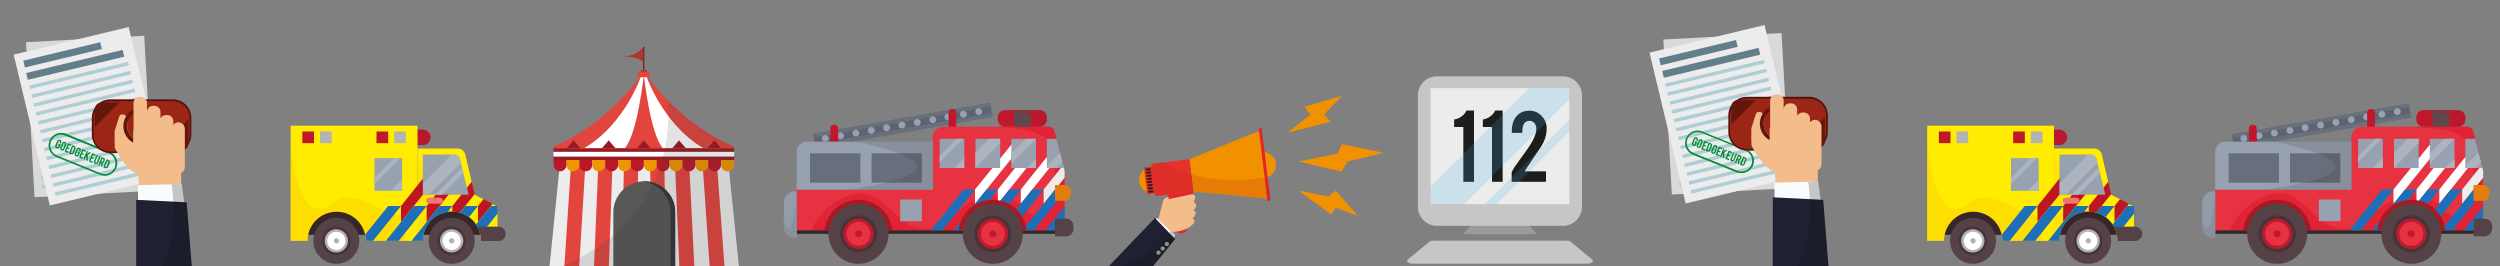 <?xml version="1.0" encoding="utf-8"?>
<!-- Generator: Adobe Illustrator 18.1.1, SVG Export Plug-In . SVG Version: 6.00 Build 0)  -->
<svg version="1.1" id="Laag_1" xmlns="http://www.w3.org/2000/svg" xmlns:xlink="http://www.w3.org/1999/xlink" x="0px" y="0px"
	 viewBox="0 0 1500 159.6" enable-background="new 0 0 1500 159.6" xml:space="preserve">
<rect x="0" y="0" width="1500" height="159.6" fill="#808080" stroke="none"/>
<g>
	<g>
		<g>
			<path fill="#BF172C" d="M253.6,77.8h-3.2v9.2h3.4c2.5,0,4.5-2,4.5-4.5C258.3,79.9,256.2,77.8,253.6,77.8"/>
		</g>
		<g opacity="0.39">
			<g>
				<defs>
					<rect id="SVGID_1_" x="235.6" y="77.8" width="22.7" height="9.2"/>
				</defs>
				<clipPath id="SVGID_2_">
					<use xlink:href="#SVGID_1_"  overflow="visible"/>
				</clipPath>
				<g clip-path="url(#SVGID_2_)">
					<defs>
						<rect id="SVGID_3_" x="235.6" y="77.8" width="22.7" height="9.2"/>
					</defs>
					<clipPath id="SVGID_4_">
						<use xlink:href="#SVGID_3_"  overflow="visible"/>
					</clipPath>
					<g clip-path="url(#SVGID_4_)">
						<path fill="#AE182A" d="M253.7,77.8h-18l0,0.1c0,0,25.6,3,13.9,9.1h4.2c2.5,0,4.6-2.1,4.6-4.6
							C258.3,79.8,256.2,77.8,253.7,77.8"/>
					</g>
				</g>
			</g>
		</g>
		<g>
			<rect x="183.7" y="126.5" fill="#362627" width="107.3" height="14.4"/>
		</g>
		<g>
			<path fill="#FFEC00" d="M174.4,75.4v69.1h10.1c0-9.7,7.8-17.5,17.5-17.5c9.7,0,17.5,7.8,17.5,17.5h31V75.4H174.4z"/>
		</g>
		<g opacity="0.33">
			<g>
				<defs>
					<rect id="SVGID_5_" x="174.4" y="86.7" width="76.1" height="57.9"/>
				</defs>
				<clipPath id="SVGID_6_">
					<use xlink:href="#SVGID_5_"  overflow="visible"/>
				</clipPath>
				<g clip-path="url(#SVGID_6_)">
					<defs>
						<rect id="SVGID_7_" x="174.4" y="86.7" width="76.1" height="57.9"/>
					</defs>
					<clipPath id="SVGID_8_">
						<use xlink:href="#SVGID_7_"  overflow="visible"/>
					</clipPath>
					<g clip-path="url(#SVGID_8_)">
						<path fill="#FCC004" d="M198.9,122.2c-20.4,16.4-24.6-35.5-24.6-35.5v57.9h10.1c0-9.7,7.8-17.5,17.5-17.5
							c9.7,0,17.5,7.8,17.5,17.5h31v-33.3C245.2,153.5,219.4,105.8,198.9,122.2"/>
					</g>
				</g>
			</g>
		</g>
		<g>
			<path fill="#FFEC00" d="M284.8,116.8L284.8,116.8l-5.6-24c-0.5-2.1-2.4-3.7-4.6-3.7h-24.1v27.6h-7v27.7h10.1
				c0-9.7,7.8-17.5,17.5-17.5s17.5,7.8,17.5,17.5h9.9V124L284.8,116.8z"/>
		</g>
		<g>
			<rect x="224.7" y="94.9" fill="#97A1B0" width="16.6" height="19.6"/>
		</g>
		<g>
			<polygon fill="#ACB4BF" points="241.2,107.8 234.4,114.6 241.2,114.5 			"/>
		</g>
		<g>
			<polygon fill="#ACB4BF" points="240.3,94.9 224.6,110.6 224.7,106.7 236.4,94.9 			"/>
		</g>
		<g>
			<path fill="#554246" d="M215.6,144.5c0,7.6-6.2,13.8-13.8,13.8s-13.8-6.2-13.8-13.8c0-7.6,6.2-13.8,13.8-13.8
				S215.6,136.9,215.6,144.5"/>
		</g>
		<g>
			<path fill="#49333B" d="M210.4,144.5c0,4.7-3.8,8.6-8.6,8.6c-4.7,0-8.6-3.8-8.6-8.6c0-4.7,3.8-8.6,8.6-8.6
				C206.5,136,210.4,139.8,210.4,144.5"/>
		</g>
		<g>
			<path fill="#B3B3B2" d="M208.8,144.5c0,3.9-3.1,7-7,7c-3.9,0-7-3.1-7-7c0-3.9,3.1-7,7-7C205.7,137.6,208.8,140.7,208.8,144.5"/>
		</g>
		<g>
			<path fill="#FFFFFF" d="M207.3,144.5c0,3-2.5,5.5-5.5,5.5c-3.1,0-5.5-2.5-5.5-5.5c0-3,2.5-5.5,5.5-5.5
				C204.9,139,207.3,141.5,207.3,144.5"/>
		</g>
		<g>
			<path fill="#B3B3B2" d="M203.5,144.5c0,0.9-0.7,1.6-1.6,1.6c-0.9,0-1.6-0.7-1.6-1.6c0-0.9,0.7-1.6,1.6-1.6
				C202.7,142.9,203.5,143.6,203.5,144.5"/>
		</g>
		<g>
			<path fill="#554246" d="M284.8,144.5c0,7.6-6.2,13.8-13.8,13.8c-7.6,0-13.8-6.2-13.8-13.8c0-7.6,6.2-13.8,13.8-13.8
				C278.6,130.7,284.8,136.9,284.8,144.5"/>
		</g>
		<g>
			<path fill="#49333B" d="M279.5,144.5c0,4.7-3.8,8.6-8.6,8.6c-4.7,0-8.6-3.8-8.6-8.6c0-4.7,3.8-8.6,8.6-8.6
				C275.7,136,279.5,139.8,279.5,144.5"/>
		</g>
		<g>
			<path fill="#B3B3B2" d="M278,144.5c0,3.9-3.1,7-7,7c-3.9,0-7-3.1-7-7c0-3.9,3.1-7,7-7C274.8,137.6,278,140.7,278,144.5"/>
		</g>
		<g>
			<path fill="#FFFFFF" d="M276.5,144.5c0,3-2.5,5.5-5.5,5.5c-3,0-5.5-2.5-5.5-5.5c0-3,2.5-5.5,5.5-5.5
				C274,139,276.5,141.5,276.5,144.5"/>
		</g>
		<g>
			<path fill="#B3B3B2" d="M272.6,144.5c0,0.9-0.7,1.6-1.6,1.6c-0.9,0-1.6-0.7-1.6-1.6c0-0.9,0.7-1.6,1.6-1.6
				C271.9,142.9,272.6,143.6,272.6,144.5"/>
		</g>
		<g>
			<rect x="181.4" y="78.9" fill="#BF172C" width="7" height="7"/>
		</g>
		<g>
			<rect x="192" y="78.9" fill="#B3B3B2" width="7" height="7"/>
		</g>
		<g>
			<rect x="225.9" y="78.9" fill="#BF172C" width="7" height="7"/>
		</g>
		<g>
			<rect x="236.5" y="78.9" fill="#B3B3B2" width="7" height="7"/>
		</g>
		<g opacity="0.57">
			<g>
				<defs>
					<rect id="SVGID_9_" x="250.5" y="89.2" width="48" height="55.4"/>
				</defs>
				<clipPath id="SVGID_10_">
					<use xlink:href="#SVGID_9_"  overflow="visible"/>
				</clipPath>
				<g clip-path="url(#SVGID_10_)">
					<defs>
						<rect id="SVGID_11_" x="250.5" y="89.2" width="48" height="55.4"/>
					</defs>
					<clipPath id="SVGID_12_">
						<use xlink:href="#SVGID_11_"  overflow="visible"/>
					</clipPath>
					<g opacity="0.37" clip-path="url(#SVGID_12_)">
						<g>
							<defs>
								<rect id="SVGID_13_" x="250.5" y="89.2" width="20.9" height="55.4"/>
							</defs>
							<clipPath id="SVGID_14_">
								<use xlink:href="#SVGID_13_"  overflow="visible"/>
							</clipPath>
							<g clip-path="url(#SVGID_14_)">
								<defs>
									<rect id="SVGID_15_" x="250.5" y="89.2" width="20.9" height="55.4"/>
								</defs>
								<clipPath id="SVGID_16_">
									<use xlink:href="#SVGID_15_"  overflow="visible"/>
								</clipPath>
								<g clip-path="url(#SVGID_16_)">
									<path fill="#FCC004" d="M271.3,127.1L271.3,127.1c-10-9.1-19.3-21.7-20.9-37.9v55.4h3.1c0-9.7,7.8-17.5,17.5-17.5
										C271.2,127,271.3,127.1,271.3,127.1"/>
								</g>
							</g>
						</g>
					</g>
					<g opacity="0.37" clip-path="url(#SVGID_12_)">
						<g>
							<defs>
								<rect id="SVGID_17_" x="287.6" y="138.9" width="0" height="0"/>
							</defs>
							<clipPath id="SVGID_18_">
								<use xlink:href="#SVGID_17_"  overflow="visible"/>
							</clipPath>
							<g clip-path="url(#SVGID_18_)">
								<defs>
									<rect id="SVGID_19_" x="287.6" y="138.9" width="0" height="0"/>
								</defs>
								<clipPath id="SVGID_20_">
									<use xlink:href="#SVGID_19_"  overflow="visible"/>
								</clipPath>
								<g clip-path="url(#SVGID_20_)">
									<polygon fill="#FCC004" points="287.6,138.9 287.6,138.9 287.6,138.9 									"/>
								</g>
							</g>
						</g>
					</g>
					<g opacity="0.37" clip-path="url(#SVGID_12_)">
						<g>
							<defs>
								<rect id="SVGID_21_" x="287.6" y="138.9" width="10.8" height="5.6"/>
							</defs>
							<clipPath id="SVGID_22_">
								<use xlink:href="#SVGID_21_"  overflow="visible"/>
							</clipPath>
							<g clip-path="url(#SVGID_22_)">
								<defs>
									<rect id="SVGID_23_" x="287.6" y="138.9" width="10.8" height="5.6"/>
								</defs>
								<clipPath id="SVGID_24_">
									<use xlink:href="#SVGID_23_"  overflow="visible"/>
								</clipPath>
								<g clip-path="url(#SVGID_24_)">
									<path fill="#FCC004" d="M287.6,138.9c0.6,1.8,0.9,3.6,0.9,5.6h3.2h6.7C298.5,144.5,293.9,142.7,287.6,138.9"/>
								</g>
							</g>
						</g>
					</g>
				</g>
			</g>
		</g>
	</g>
	<g>
		<defs>
			<path id="SVGID_25_" d="M174.4,75.4v69.1h10.1c0-9.7,7.8-17.5,17.5-17.5c9.7,0,17.5,7.8,17.5,17.5h24.1h7h3.1
				c0-9.7,7.8-17.5,17.5-17.5c9.7,0,17.5,7.8,17.5,17.5h9.9v-20.6l-13.7-7.2l-5.6-24c-0.5-2.1-2.4-3.7-4.6-3.7h-24.1V75.4H174.4z"/>
		</defs>
		<clipPath id="SVGID_26_">
			<use xlink:href="#SVGID_25_"  overflow="visible"/>
		</clipPath>
		<g clip-path="url(#SVGID_26_)">
			<polygon fill="#BD1622" points="240.6,133.2 260,109 255.3,105.2 240.6,123.6 			"/>
		</g>
		<g clip-path="url(#SVGID_26_)">
			<polygon fill="#1D70B7" points="232.9,123.6 213.1,148.3 213.1,157.9 240.6,123.6 			"/>
		</g>
		<g clip-path="url(#SVGID_26_)">
			<polygon fill="#BD1622" points="256,133.2 275.4,109 270.7,105.2 256,123.6 			"/>
		</g>
		<g clip-path="url(#SVGID_26_)">
			<polygon fill="#1D70B7" points="248.3,123.6 228.5,148.3 228.5,157.9 256,123.6 			"/>
		</g>
		<g clip-path="url(#SVGID_26_)">
			<polygon fill="#BD1622" points="271.4,133.2 290.8,109 286.1,105.2 271.4,123.6 			"/>
		</g>
		<g clip-path="url(#SVGID_26_)">
			<polygon fill="#1D70B7" points="263.7,123.6 243.9,148.3 243.9,157.9 271.4,123.6 			"/>
		</g>
		<g clip-path="url(#SVGID_26_)">
			<polygon fill="#BD1622" points="286.8,133.2 306.1,109 301.5,105.2 286.8,123.6 			"/>
		</g>
		<g clip-path="url(#SVGID_26_)">
			<polygon fill="#1D70B7" points="279.1,123.6 259.3,148.3 259.3,157.9 286.8,123.6 			"/>
		</g>
		<g clip-path="url(#SVGID_26_)">
			<polygon fill="#1D70B7" points="294.5,123.6 274.7,148.3 274.7,157.9 302.2,123.6 			"/>
		</g>
		<g clip-path="url(#SVGID_26_)">
			<polygon fill="#1D70B7" points="309.9,123.6 290.1,148.3 290.1,157.9 317.6,123.6 			"/>
		</g>
	</g>
	<g>
		<g>
			<path fill="#97A1B0" d="M281.2,116.8h-27.5V92.7h18.9c1.5,0,2.8,1,3.2,2.5L281.2,116.8z"/>
		</g>
		<g>
			<path fill="#ACB4BF" d="M253.7,110L271,92.7l1.6,0c0,0,1-0.1,2,0.6c0.9,0.7,1,1.2,1.3,1.9l0.6,2.5l-19.1,19.1l-3.6-0.1V110z"/>
		</g>
		<g>
			<polygon fill="#ACB4BF" points="277.2,100.6 261,116.9 265.1,116.9 278.1,103.9 			"/>
		</g>
		<g>
			<path fill="#ED7773" d="M264,122.2h-6.5c-1,0-1.8-0.8-1.8-1.8s0.8-1.8,1.8-1.8h6.5c1,0,1.8,0.8,1.8,1.8S265,122.2,264,122.2"/>
		</g>
		<g>
			<path fill="#554246" d="M299.1,136h-12.7c1.4,2.5,2.2,5.4,2.2,8.6h10.5c2.4,0,4.3-1.9,4.3-4.3C303.3,137.9,301.4,136,299.1,136"
				/>
		</g>
		<g>
			
				<rect x="18.1" y="23.3" transform="matrix(0.999 -5.473145e-02 5.473145e-02 0.999 -3.739 3.038)" fill="#D9D9D9" width="71" height="93.1"/>
		</g>
		<g>
			
				<rect x="20.7" y="28.5" transform="matrix(0.999 -5.471971e-02 5.471971e-02 0.999 -1.607 2.478)" fill="#627E8A" width="47.5" height="4.2"/>
		</g>
		<g>
			
				<rect x="21.5" y="43.5" transform="matrix(0.999 -5.474642e-02 5.474642e-02 0.999 -2.363 2.914)" fill="#AFCDD5" width="61" height="2.1"/>
		</g>
		<g>
			
				<rect x="21.8" y="49" transform="matrix(0.999 -5.474642e-02 5.474642e-02 0.999 -2.663 2.939)" fill="#AFCDD5" width="61" height="2.1"/>
		</g>
		<g>
			
				<rect x="22.1" y="54.5" transform="matrix(0.999 -5.474642e-02 5.474642e-02 0.999 -2.962 2.963)" fill="#AFCDD5" width="61" height="2.1"/>
		</g>
		<g>
			
				<rect x="22.4" y="60" transform="matrix(0.999 -5.474642e-02 5.474642e-02 0.999 -3.262 2.988)" fill="#AFCDD5" width="61" height="2.1"/>
		</g>
		<g>
			
				<rect x="22.7" y="65.5" transform="matrix(0.999 -5.474642e-02 5.474642e-02 0.999 -3.562 3.013)" fill="#AFCDD5" width="61" height="2.1"/>
		</g>
		<g>
			
				<rect x="23" y="70.9" transform="matrix(0.999 -5.474642e-02 5.474642e-02 0.999 -3.861 3.037)" fill="#AFCDD5" width="61" height="2.1"/>
		</g>
		<g>
			
				<rect x="23.3" y="76.4" transform="matrix(0.999 -5.474642e-02 5.474642e-02 0.999 -4.161 3.062)" fill="#AFCDD5" width="61" height="2.1"/>
		</g>
		<g>
			
				<rect x="23.6" y="81.9" transform="matrix(0.999 -5.474642e-02 5.474642e-02 0.999 -4.46 3.087)" fill="#AFCDD5" width="61" height="2.1"/>
		</g>
		<g>
			
				<rect x="23.9" y="87.4" transform="matrix(0.999 -5.474642e-02 5.474642e-02 0.999 -4.76 3.111)" fill="#AFCDD5" width="61" height="2.1"/>
		</g>
		<g>
			
				<rect x="24.2" y="92.9" transform="matrix(0.999 -5.474642e-02 5.474642e-02 0.999 -5.06 3.136)" fill="#AFCDD5" width="61" height="2.1"/>
		</g>
		<g>
			
				<rect x="24.5" y="98.3" transform="matrix(0.999 -5.474642e-02 5.474642e-02 0.999 -5.359 3.161)" fill="#AFCDD5" width="61" height="2.1"/>
		</g>
		<g>
			
				<rect x="24.8" y="103.8" transform="matrix(0.999 -5.474642e-02 5.474642e-02 0.999 -5.659 3.185)" fill="#AFCDD5" width="61" height="2.1"/>
		</g>
		<g>
			
				<rect x="25.1" y="109.3" transform="matrix(0.999 -5.474642e-02 5.474642e-02 0.999 -5.958 3.21)" fill="#AFCDD5" width="61" height="2.1"/>
		</g>
		<g>
			
				<rect x="21.1" y="35.8" transform="matrix(0.999 -5.476075e-02 5.476075e-02 0.999 -1.999 2.842)" fill="#627E8A" width="59.5" height="4.2"/>
		</g>
		<g>
			
				<rect x="18.1" y="23.2" transform="matrix(0.972 -0.233 0.233 0.972 -14.801 14.43)" fill="#ECECEC" width="71" height="93.1"/>
		</g>
		<g>
			
				<rect x="13.8" y="30.8" transform="matrix(0.972 -0.233 0.233 0.972 -6.631 9.667)" fill="#627E8A" width="47.5" height="4.2"/>
		</g>
		<g>
			
				<rect x="17" y="44.2" transform="matrix(0.972 -0.233 0.233 0.972 -9.254 12.332)" fill="#AFCDD5" width="61" height="2.1"/>
		</g>
		<g>
			
				<rect x="18.3" y="49.6" transform="matrix(0.972 -0.233 0.233 0.972 -10.464 12.778)" fill="#AFCDD5" width="61" height="2.1"/>
		</g>
		<g>
			
				<rect x="19.5" y="54.9" transform="matrix(0.972 -0.233 0.233 0.972 -11.674 13.224)" fill="#AFCDD5" width="61" height="2.1"/>
		</g>
		<g>
			
				<rect x="20.8" y="60.2" transform="matrix(0.972 -0.233 0.233 0.972 -12.884 13.67)" fill="#AFCDD5" width="61" height="2.1"/>
		</g>
		<g>
			
				<rect x="22.1" y="65.6" transform="matrix(0.972 -0.233 0.233 0.972 -14.094 14.116)" fill="#AFCDD5" width="61" height="2.1"/>
		</g>
		<g>
			
				<rect x="23.4" y="70.9" transform="matrix(0.972 -0.233 0.233 0.972 -15.304 14.562)" fill="#AFCDD5" width="61" height="2.1"/>
		</g>
		<g>
			
				<rect x="24.7" y="76.3" transform="matrix(0.972 -0.233 0.233 0.972 -16.514 15.008)" fill="#AFCDD5" width="61" height="2.1"/>
		</g>
		<g>
			
				<rect x="25.9" y="81.6" transform="matrix(0.972 -0.233 0.233 0.972 -17.724 15.455)" fill="#AFCDD5" width="61" height="2.1"/>
		</g>
		<g>
			
				<rect x="27.2" y="86.9" transform="matrix(0.972 -0.233 0.233 0.972 -18.934 15.901)" fill="#AFCDD5" width="61" height="2.1"/>
		</g>
		<g>
			
				<rect x="28.5" y="92.3" transform="matrix(0.972 -0.233 0.233 0.972 -20.144 16.347)" fill="#AFCDD5" width="61" height="2.1"/>
		</g>
		<g>
			
				<rect x="29.8" y="97.6" transform="matrix(0.972 -0.233 0.233 0.972 -21.354 16.793)" fill="#AFCDD5" width="61" height="2.1"/>
		</g>
		<g>
			
				<rect x="31.1" y="102.9" transform="matrix(0.972 -0.233 0.233 0.972 -22.564 17.239)" fill="#AFCDD5" width="61" height="2.1"/>
		</g>
		<g>
			
				<rect x="32.3" y="108.3" transform="matrix(0.972 -0.233 0.233 0.972 -23.774 17.685)" fill="#AFCDD5" width="61" height="2.1"/>
		</g>
		<g>
			
				<rect x="15.4" y="36.8" transform="matrix(0.972 -0.233 0.233 0.972 -7.832 11.615)" fill="#627E8A" width="59.5" height="4.2"/>
		</g>
		<g>
			<path fill="#008D36" d="M62.8,105.5c-1,0-1.9-0.2-2.8-0.6L33.8,94.2c-3.8-1.6-5.7-5.9-4.1-9.8c1.2-2.8,3.9-4.7,7-4.7
				c1,0,1.9,0.2,2.8,0.5L65.7,91c1.9,0.8,3.3,2.2,4.1,4c0.8,1.8,0.8,3.9,0,5.7C68.6,103.6,65.9,105.5,62.8,105.5z M36.6,80.8
				c-2.7,0-5,1.6-6,4.1c-1.3,3.3,0.3,7.1,3.6,8.4L60.4,104c0.8,0.3,1.6,0.5,2.4,0.5c2.7,0,5-1.6,6-4c0.7-1.6,0.6-3.4,0-5
				c-0.7-1.6-1.9-2.8-3.5-3.5L39,81.3C38.2,81,37.4,80.8,36.6,80.8z"/>
		</g>
		<g>
			<path fill="#008D36" d="M33.9,89c-0.3-0.1-0.6-0.4-0.7-0.7c-0.1-0.3-0.1-0.6,0-1l1.1-2.7c0.1-0.3,0.4-0.6,0.7-0.7
				c0.3-0.1,0.7-0.1,1,0c0.3,0.1,0.6,0.4,0.7,0.7c0.1,0.3,0.1,0.6,0,1l-0.2,0.6l-0.8-0.3l0.2-0.6c0-0.1,0-0.2,0-0.4
				c0-0.1-0.1-0.2-0.3-0.2c-0.1,0-0.2,0-0.4,0c-0.1,0-0.2,0.1-0.2,0.3L34,87.7c0,0.1,0,0.2,0,0.4c0,0.1,0.1,0.2,0.3,0.2
				c0.1,0,0.2,0,0.4,0c0.1,0,0.2-0.1,0.2-0.2l0.4-1l-0.4-0.2l0.3-0.7l1.2,0.5l-0.7,1.7c-0.1,0.3-0.4,0.6-0.7,0.7
				C34.6,89.2,34.2,89.2,33.9,89"/>
		</g>
		<g>
			<path fill="#008D36" d="M39,85.2c0.3,0.1,0.6,0.4,0.7,0.7c0.1,0.3,0.1,0.7,0,1l-1.1,2.7c-0.1,0.3-0.4,0.6-0.7,0.7
				c-0.3,0.1-0.6,0.1-1,0s-0.6-0.4-0.7-0.7c-0.1-0.3-0.1-0.6,0-1l1.1-2.7c0.1-0.3,0.4-0.6,0.7-0.7C38.3,85.1,38.7,85.1,39,85.2
				 M38.9,86.5c0-0.1,0-0.2,0-0.4c0-0.1-0.1-0.2-0.3-0.2c-0.1,0-0.2,0-0.4,0c-0.1,0-0.2,0.1-0.2,0.3L37,88.9c0,0.1,0,0.2,0,0.4
				c0,0.1,0.1,0.2,0.3,0.2c0.1,0,0.2,0,0.4,0c0.1,0,0.2-0.1,0.2-0.3L38.9,86.5z"/>
		</g>
		<g>
			<polygon fill="#008D36" points="38.8,90.9 40.8,86 42.9,86.8 42.6,87.6 41.2,87 40.7,88.4 41.7,88.8 41.4,89.5 40.4,89.1 
				39.8,90.5 41.2,91 40.9,91.8 			"/>
		</g>
		<g>
			<path fill="#008D36" d="M44.2,91.8c-0.1,0.3-0.4,0.6-0.7,0.7c-0.3,0.1-0.6,0.1-1,0L41.4,92l2-4.9l1.2,0.5
				c0.3,0.1,0.6,0.4,0.7,0.7c0.1,0.3,0.1,0.6,0,1L44.2,91.8z M42.5,91.6l0.4,0.2c0.1,0,0.2,0,0.4,0c0.1-0.1,0.2-0.1,0.2-0.3l1-2.6
				c0-0.1,0-0.2,0-0.4c0-0.1-0.1-0.2-0.2-0.2l-0.5-0.2L42.5,91.6z"/>
		</g>
		<g>
			<path fill="#008D36" d="M45.6,93.8c-0.3-0.1-0.6-0.4-0.7-0.7c-0.1-0.3-0.1-0.6,0-1l1.1-2.7c0.1-0.3,0.4-0.6,0.7-0.7
				c0.3-0.1,0.7-0.1,1,0c0.3,0.1,0.6,0.4,0.7,0.7c0.1,0.3,0.1,0.6,0,1l-0.2,0.6l-0.8-0.3l0.2-0.6c0-0.1,0-0.2,0-0.4
				c0-0.1-0.1-0.2-0.3-0.2c-0.1,0-0.2,0-0.4,0c-0.1,0-0.2,0.1-0.2,0.3l-1.1,2.7c0,0.1,0,0.2,0,0.4c0,0.1,0.1,0.2,0.3,0.2
				c0.1,0,0.2,0,0.4,0c0.1,0,0.2-0.1,0.2-0.2l0.4-1l-0.4-0.2l0.3-0.7l1.2,0.5l-0.7,1.7c-0.1,0.3-0.4,0.6-0.7,0.7
				C46.2,93.9,45.9,93.9,45.6,93.8"/>
		</g>
		<g>
			<polygon fill="#008D36" points="47.4,94.4 49.4,89.5 51.5,90.3 51.2,91.1 49.9,90.5 49.3,91.9 50.3,92.3 50,93 49,92.6 48.5,94 
				49.8,94.5 49.5,95.3 			"/>
		</g>
		<g>
			<polygon fill="#008D36" points="51.4,94.2 50.8,95.8 50,95.5 52.1,90.6 52.8,90.9 52.1,92.6 53.7,91.2 54.5,91.6 52.7,93.2 
				52.7,96.6 51.8,96.2 51.8,93.9 			"/>
		</g>
		<g>
			<polygon fill="#008D36" points="53.3,96.8 55.3,91.9 57.4,92.7 57.1,93.5 55.7,92.9 55.2,94.3 56.2,94.7 55.9,95.4 54.9,95 
				54.3,96.4 55.7,96.9 55.4,97.7 			"/>
		</g>
		<g>
			<path fill="#008D36" d="M57.1,98.4c-0.3-0.1-0.6-0.4-0.7-0.7c-0.1-0.3-0.1-0.6,0-1l1.6-3.8l0.7,0.3l-1.5,3.8c0,0.1,0,0.2,0,0.4
				c0,0.1,0.1,0.2,0.3,0.2c0.1,0,0.2,0,0.4,0c0.1,0,0.2-0.1,0.2-0.3l1.5-3.8l0.8,0.3l-1.5,3.8c-0.1,0.3-0.4,0.6-0.7,0.7
				C57.7,98.5,57.4,98.5,57.1,98.4"/>
		</g>
		<g>
			<path fill="#008D36" d="M62.1,94.6c0.4,0.2,0.7,0.4,0.8,0.7c0.1,0.3,0.1,0.6-0.1,0.9L62.5,97c-0.1,0.3-0.4,0.6-0.8,0.7l-0.3,2.4
				l-0.8-0.3l0.3-2c0,0,0,0-0.1,0l-0.4-0.2l-0.8,1.9l-0.7-0.3l2-4.9L62.1,94.6z M62.1,96c0.1-0.3,0-0.5-0.3-0.6l-0.4-0.2l-0.6,1.6
				l0.4,0.2c0.1,0,0.2,0,0.4,0c0.1,0,0.2-0.1,0.2-0.3L62.1,96z"/>
		</g>
		<g>
			<path fill="#008D36" d="M64.9,100.2c-0.1,0.3-0.4,0.6-0.7,0.7c-0.3,0.1-0.6,0.1-1,0l-1.2-0.5l2-4.9l1.2,0.5
				c0.3,0.1,0.6,0.4,0.7,0.7c0.1,0.3,0.1,0.6,0,1L64.9,100.2z M63.1,99.9l0.4,0.2c0.1,0,0.2,0,0.4,0c0.1-0.1,0.2-0.1,0.2-0.3l1-2.6
				c0-0.1,0-0.2,0-0.4c0-0.1-0.1-0.2-0.2-0.2l-0.5-0.2L63.1,99.9z"/>
		</g>
		<g>
			<path fill="#9B2615" d="M103.7,91.4H66.2c-5.9,0-10.6-4.7-10.6-10.6v-10c0-5.9,4.7-10.6,10.6-10.6h37.5c5.9,0,10.6,4.7,10.6,10.6
				v10C114.3,86.6,109.5,91.4,103.7,91.4"/>
		</g>
		<g>
			<path fill="#52100F" d="M103.7,91.8H66.2c-6.1,0-11.1-5-11.1-11.1v-10c0-6.1,5-11.1,11.1-11.1h37.5c6.1,0,11.1,5,11.1,11.1v10
				C114.7,86.9,109.8,91.8,103.7,91.8z M66.2,60.7c-5.6,0-10.1,4.5-10.1,10.1v10c0,5.6,4.5,10.1,10.1,10.1h37.5
				c5.6,0,10.1-4.5,10.1-10.1v-10c0-5.6-4.5-10.1-10.1-10.1H66.2z"/>
		</g>
		<g>
			<path fill="#62160C" d="M71.5,61.6L56.9,76.2V65.4c0-2.1,1.7-3.8,3.8-3.8H71.5z"/>
		</g>
		<g>
			<path fill="#62160C" d="M94.6,90.2L113,71.8v14.6c0,2.1-1.7,3.8-3.8,3.8H94.6z"/>
		</g>
		<g>
			<path fill="#F4BB8B" d="M107,73.4c-1.2,0-2.3,0.6-3,1.5v-2.2c0-2.1-1.7-3.7-3.7-3.7h-0.7c-1.4,0-2.6,0.8-3.3,1.9v-3.7
				c0-2.1-1.7-3.7-3.7-3.7h-0.7c-2.1,0-3.7,1.7-3.7,3.7v-5.4c0-2.1-1.7-3.7-3.7-3.7h-0.7c-2.1,0-3.7,1.7-3.7,3.7v16.9
				c-1.6-3.3-3.1-6.6-3.8-7.9c-1.4-2.9-3.1-2.1-4-1.9c-1,0.2-2.3,6.5-2.9,7.8c-0.6,1.2-0.6,2.5-0.6,2.5s-0.1,7.1,0.1,8.3
				c0.2,1.2-1.6-0.7,4,8c5.7,8.7,10.1,8.9,10.1,8.9l0.3,7.4l25.4-1.3v-4.9V104v-0.3c1.3-0.6,2.2-1.9,2.2-3.4V77.1
				C110.8,75.1,109.1,73.4,107,73.4"/>
		</g>
		<g>
			<polygon fill="#F9FCFD" points="82.8,120.4 82.8,111.1 109,110.4 110.5,121.6 			"/>
		</g>
		<g>
			<path fill="#B3B5B3" d="M111,129.6c0.8,0.9,0.8,2.3-0.1,3.1c-0.9,0.8-2.3,0.8-3.1-0.1c-0.8-0.9-0.8-2.3,0.1-3.1
				C108.8,128.7,110.2,128.7,111,129.6"/>
		</g>
		<g>
			<path fill="#B3B5B3" d="M111.1,136c0.8,0.9,0.8,2.3-0.1,3.1c-0.9,0.8-2.3,0.8-3.1-0.1c-0.8-0.9-0.8-2.3,0.1-3.1
				C108.8,135.1,110.2,135.1,111.1,136"/>
		</g>
		<g>
			<path fill="#B3B5B3" d="M110.9,142.2c0.8,0.9,0.8,2.3-0.1,3.1c-0.9,0.8-2.3,0.8-3.1-0.1c-0.8-0.9-0.8-2.3,0.1-3.1
				C108.7,141.3,110.1,141.3,110.9,142.2"/>
		</g>
		<g>
			<path fill="#62160C" d="M79.9,82.9c-2.2-1.6-3.6-4.2-3.6-7.2s1.4-5.6,3.6-7.2v-2.7c-3.5,1.9-5.9,5.6-5.9,9.9s2.4,8,5.9,9.9V82.9z
				"/>
		</g>
		<g>
			<path fill="#9B2615" d="M79.9,68.5c-2.2,1.6-3.6,4.2-3.6,7.2c0,3,1.4,5.6,3.6,7.2V68.5z"/>
		</g>
		<g>
			<polygon fill="#1F2132" points="116.4,176.7 112,121.4 81.7,119.9 81.7,176.7 			"/>
		</g>
		<g opacity="0.23">
			<g>
				<defs>
					<rect id="SVGID_27_" x="87.5" y="110.4" width="28.9" height="66.3"/>
				</defs>
				<clipPath id="SVGID_28_">
					<use xlink:href="#SVGID_27_"  overflow="visible"/>
				</clipPath>
				<g clip-path="url(#SVGID_28_)">
					<defs>
						<rect id="SVGID_29_" x="87.5" y="110.4" width="28.9" height="66.3"/>
					</defs>
					<clipPath id="SVGID_30_">
						<use xlink:href="#SVGID_29_"  overflow="visible"/>
					</clipPath>
					<g clip-path="url(#SVGID_30_)">
						<path fill="#13120B" d="M87.5,176.7h28.9l-4.4-55.2l-1.5,0l-1.5-11l-6,0.2C103,110.6,109.9,148.4,87.5,176.7"/>
					</g>
				</g>
			</g>
		</g>
		<g>
			
				<rect x="487.9" y="70.7" transform="matrix(0.985 -0.172 0.172 0.985 -4.805 94.543)" fill="#5D6470" width="107.8" height="8.5"/>
		</g>
		<g>
			
				<rect x="487.3" y="70.7" transform="matrix(0.985 -0.172 0.172 0.985 -4.279 94.403)" fill="#69707D" width="107.8" height="2.2"/>
		</g>
		<g>
			
				<rect x="488.4" y="76.9" transform="matrix(0.985 -0.172 0.172 0.985 -5.332 94.683)" fill="#69707D" width="107.8" height="2.2"/>
		</g>
		<g>
			<path fill="#98A0B1" d="M497.2,82.7c0.2,1.1-0.6,2.2-1.7,2.4c-1.1,0.2-2.2-0.6-2.4-1.7c-0.2-1.1,0.6-2.2,1.7-2.4
				C495.9,80.9,497,81.6,497.2,82.7"/>
		</g>
		<g>
			<path fill="#98A0B1" d="M506.4,81.1c0.2,1.1-0.6,2.2-1.7,2.4c-1.1,0.2-2.2-0.6-2.4-1.7c-0.2-1.1,0.6-2.2,1.7-2.4
				C505.2,79.3,506.2,80,506.4,81.1"/>
		</g>
		<g>
			<path fill="#98A0B1" d="M515.6,79.5c0.2,1.1-0.6,2.2-1.7,2.4c-1.1,0.2-2.2-0.6-2.4-1.7c-0.2-1.1,0.6-2.2,1.7-2.4
				C514.3,77.7,515.4,78.4,515.6,79.5"/>
		</g>
		<g>
			<path fill="#98A0B1" d="M524.8,77.9c0.2,1.1-0.6,2.2-1.7,2.4c-1.1,0.2-2.2-0.6-2.4-1.7c-0.2-1.1,0.6-2.2,1.7-2.4
				C523.6,76,524.6,76.8,524.8,77.9"/>
		</g>
		<g>
			<path fill="#98A0B1" d="M534,76.3c0.2,1.1-0.6,2.2-1.7,2.4c-1.1,0.2-2.2-0.6-2.4-1.7c-0.2-1.1,0.6-2.2,1.7-2.4
				C532.7,74.4,533.8,75.2,534,76.3"/>
		</g>
		<g>
			<path fill="#98A0B1" d="M543.2,74.7c0.2,1.1-0.6,2.2-1.7,2.4c-1.1,0.2-2.2-0.6-2.4-1.7c-0.2-1.1,0.6-2.2,1.7-2.4
				C542,72.8,543.1,73.6,543.2,74.7"/>
		</g>
		<g>
			<path fill="#98A0B1" d="M552.4,73.1c0.2,1.1-0.6,2.2-1.7,2.4c-1.1,0.2-2.2-0.6-2.4-1.7c-0.2-1.1,0.6-2.2,1.7-2.4
				C551.2,71.2,552.2,72,552.4,73.1"/>
		</g>
		<g>
			<path fill="#98A0B1" d="M561.7,71.5c0.2,1.1-0.6,2.2-1.7,2.4c-1.1,0.2-2.2-0.6-2.4-1.7c-0.2-1.1,0.6-2.2,1.7-2.4
				C560.4,69.6,561.5,70.3,561.7,71.5"/>
		</g>
		<g>
			<path fill="#98A0B1" d="M570.8,69.8c0.2,1.1-0.6,2.2-1.7,2.4c-1.1,0.2-2.2-0.6-2.4-1.7c-0.2-1.1,0.6-2.2,1.7-2.4
				C569.6,68,570.6,68.7,570.8,69.8"/>
		</g>
		<g>
			<path fill="#98A0B1" d="M580.1,68.2c0.2,1.1-0.6,2.2-1.7,2.4c-1.1,0.2-2.2-0.6-2.4-1.7c-0.2-1.1,0.6-2.2,1.7-2.4
				C578.8,66.4,579.9,67.1,580.1,68.2"/>
		</g>
		<g>
			<path fill="#98A0B1" d="M589.3,66.6c0.2,1.1-0.6,2.2-1.7,2.4c-1.1,0.2-2.2-0.6-2.4-1.7c-0.2-1.1,0.6-2.2,1.7-2.4
				C588,64.8,589.1,65.5,589.3,66.6"/>
		</g>
		<g>
			<path fill="#C0172D" d="M571.8,79.6h-0.7c-1.1,0-2-0.9-2-2V67.4c0-1.1,0.9-2,2-2h0.7c1.1,0,2,0.9,2,2v10.2
				C573.8,78.7,572.9,79.6,571.8,79.6"/>
		</g>
		<g>
			<path fill="#E63241" d="M638.8,102.4l-6-23.3c-0.5-1.9-2.1-3.1-4.1-3.1h-62.7c-3.5,0-6.4,2.9-6.4,6.4V101v1.4v11.3h-81.7v24.5
				h160.7v-10.7h0.1V102.4z"/>
		</g>
		<g>
			<path fill="#E12335" d="M632.8,79.1c-0.5-1.9-2.1-3.1-4.1-3.1H599l0.2,0.5c0,0,29.8-0.9,32.1,13c2.3,13.9,4.1,39.1-7.5,40.1
				c-11.6,1-6.7-11.1-26-12.2c-19.3-1.1-28.5,19.8-41.1,19.7c-12.6-0.1-13.1-4-28.5-16.7c-15.2-12.5-37.7,5.4-41.2,17.8h151.6v-10.7
				h0.1v-25.1L632.8,79.1z"/>
		</g>
		<g>
			<path fill="#C0172D" d="M500.9,89.1h-0.7c-1.1,0-2-0.9-2-2V76.9c0-1.1,0.9-2,2-2h0.7c1.1,0,2,0.9,2,2v10.2
				C502.9,88.2,502,89.1,500.9,89.1"/>
		</g>
		<g>
			<rect x="477.9" y="138.2" fill="#362627" width="155.6" height="2.1"/>
		</g>
	</g>
	<g>
		<defs>
			<path id="SVGID_31_" d="M566.1,76c-3.5,0-6.4,2.9-6.4,6.4V101v1.4v11.3h-81.7v24.5h160.7v-10.7h0.1v-25.1l-6-23.3
				c-0.5-1.9-2.1-3.1-4.1-3.1H566.1z"/>
		</defs>
		<clipPath id="SVGID_32_">
			<use xlink:href="#SVGID_31_"  overflow="visible"/>
		</clipPath>
		<g clip-path="url(#SVGID_32_)">
			<polygon fill="#FFFFFF" points="585,122.3 611.8,89 607.7,85.7 585,113.7 			"/>
		</g>
		<g clip-path="url(#SVGID_32_)">
			<polygon fill="#1D70B7" points="578.2,113.7 548.2,151.1 560.5,144.3 585,113.7 			"/>
		</g>
		<g clip-path="url(#SVGID_32_)">
			<polygon fill="#FFFFFF" points="598.7,122.3 616,100.7 611.8,97.3 598.7,113.7 			"/>
		</g>
		<g clip-path="url(#SVGID_32_)">
			<polygon fill="#1D70B7" points="591.9,113.7 559.6,154 574.2,144.3 598.7,113.7 			"/>
		</g>
		<g clip-path="url(#SVGID_32_)">
			<polygon fill="#FFFFFF" points="612.5,122.3 635.9,93 631.7,89.7 612.5,113.7 			"/>
		</g>
		<g clip-path="url(#SVGID_32_)">
			<polygon fill="#1D70B7" points="605.6,113.7 588,135.7 588,144.3 612.5,113.7 			"/>
		</g>
		<g clip-path="url(#SVGID_32_)">
			<polygon fill="#ECECEC" points="626.2,122.3 643.5,100.7 639.3,97.3 626.2,113.7 			"/>
		</g>
		<g clip-path="url(#SVGID_32_)">
			<polygon fill="#1D70B7" points="619.3,113.7 601.7,135.7 601.7,144.3 626.2,113.7 			"/>
		</g>
		<g clip-path="url(#SVGID_32_)">
			<polygon fill="#1D70B7" points="633.1,113.7 615.4,135.7 615.4,144.3 639.9,113.7 			"/>
		</g>
		<g clip-path="url(#SVGID_32_)">
			<polygon fill="#1D70B7" points="646.8,113.7 619.3,148 629.2,144.3 653.7,113.7 			"/>
		</g>
	</g>
	<g>
		<g>
			<path fill="#A91923" d="M616,138.2c-1.1-10.3-9.8-18.3-20.4-18.3c-10.6,0-19.3,8-20.4,18.3H616z"/>
		</g>
		<g>
			<path fill="#A91923" d="M535.5,138.2c-1.1-10.3-9.8-18.3-20.4-18.3c-10.6,0-19.3,8-20.4,18.3H535.5z"/>
		</g>
		<g>
			<path fill="#554246" d="M533.1,140.3c0,9.9-8.1,18-18,18c-9.9,0-18-8.1-18-18c0-9.9,8.1-18,18-18
				C525.1,122.3,533.1,130.4,533.1,140.3"/>
		</g>
		<g>
			<path fill="#554246" d="M613.7,140.3c0,9.9-8.1,18-18,18c-9.9,0-18-8.1-18-18c0-9.9,8.1-18,18-18
				C605.6,122.3,613.7,130.4,613.7,140.3"/>
		</g>
		<g>
			<path fill="#49333B" d="M526.3,140.3c0,6.1-5,11.1-11.1,11.1s-11.1-5-11.1-11.1c0-6.1,5-11.1,11.1-11.1S526.3,134.2,526.3,140.3"
				/>
		</g>
		<g>
			<path fill="#49333B" d="M606.8,140.3c0,6.1-5,11.1-11.1,11.1s-11.1-5-11.1-11.1c0-6.1,5-11.1,11.1-11.1S606.8,134.2,606.8,140.3"
				/>
		</g>
		<g>
			<path fill="#BB1C2D" d="M524.2,140.3c0,5-4.1,9.1-9.1,9.1c-5,0-9.1-4.1-9.1-9.1c0-5,4.1-9.1,9.1-9.1
				C520.2,131.3,524.2,135.3,524.2,140.3"/>
		</g>
		<g>
			<path fill="#BB1C2D" d="M604.8,140.3c0,5-4.1,9.1-9.1,9.1s-9.1-4.1-9.1-9.1c0-5,4.1-9.1,9.1-9.1S604.8,135.3,604.8,140.3"/>
		</g>
		<g>
			<path fill="#E63241" d="M522.3,140.3c0,4-3.2,7.2-7.2,7.2c-4,0-7.2-3.2-7.2-7.2c0-4,3.2-7.2,7.2-7.2
				C519.1,133.1,522.3,136.4,522.3,140.3"/>
		</g>
		<g>
			<path fill="#E63241" d="M602.9,140.3c0,4-3.2,7.2-7.2,7.2c-4,0-7.2-3.2-7.2-7.2c0-4,3.2-7.2,7.2-7.2
				C599.6,133.1,602.9,136.4,602.9,140.3"/>
		</g>
		<g>
			<path fill="#BB1C2D" d="M517.3,140.3c0,1.2-1,2.1-2.1,2.1c-1.2,0-2.1-1-2.1-2.1c0-1.2,1-2.1,2.1-2.1
				C516.3,138.2,517.3,139.2,517.3,140.3"/>
		</g>
		<g>
			<path fill="#BB1C2D" d="M597.8,140.3c0,1.2-1,2.1-2.1,2.1c-1.2,0-2.1-1-2.1-2.1c0-1.2,1-2.1,2.1-2.1
				C596.9,138.2,597.8,139.2,597.8,140.3"/>
		</g>
		<g>
			<rect x="540.1" y="119.7" fill="#97A1B0" width="13" height="13"/>
		</g>
		<g>
			<rect x="563.8" y="83.3" fill="#97A1B0" width="14.8" height="17.5"/>
		</g>
		<g>
			<rect x="585.3" y="83.3" fill="#97A1B0" width="14.8" height="17.5"/>
		</g>
		<g>
			<rect x="606.8" y="83.3" fill="#97A1B0" width="14.8" height="17.5"/>
		</g>
		<g>
			<polygon fill="#97A1B0" points="628.1,83.3 633.9,83.3 638.4,100.8 628.1,100.8 			"/>
		</g>
		<g>
			<polygon fill="#ACB4BF" points="593.5,83.3 585.2,91.6 585.2,100.8 600.1,85.9 600.1,83.3 			"/>
		</g>
		<g>
			<polygon fill="#ACB4BF" points="578.5,94.7 572.5,100.8 578.5,100.8 			"/>
		</g>
		<g>
			<polygon fill="#ACB4BF" points="577.7,83.3 563.7,97.3 563.8,93.8 574.2,83.3 			"/>
		</g>
		<g>
			<polygon fill="#ACB4BF" points="606.8,92 615.5,83.3 621.6,83.3 606.8,98.1 			"/>
		</g>
		<g>
			<polygon fill="#ACB4BF" points="621.6,100.8 616,100.8 621.6,95.2 			"/>
		</g>
		<g>
			<polygon fill="#ACB4BF" points="628.1,99.5 636,91.6 637.5,97.3 634,100.8 628.1,100.8 			"/>
		</g>
		<g>
			<path fill="#554246" d="M639.5,141.8H633v-10.6h6.7c2.4,0,4.4,2,4.4,4.4v1.6C644.1,139.8,642.1,141.8,639.5,141.8"/>
		</g>
		<g>
			<path fill="#97A1B0" d="M484.2,85h75.5v28.8h-81.7V91.2C477.9,87.8,480.7,85,484.2,85"/>
		</g>
		<g>
			<path fill="#E47D0B" d="M638.5,120.5H633V111h5.4c2.2,0,4.1,1.8,4.1,4.1v1.4C642.5,118.7,640.7,120.5,638.5,120.5"/>
		</g>
		<g>
			<rect x="486" y="92" fill="#676F7D" width="30.2" height="17.6"/>
		</g>
		<g>
			<rect x="522.9" y="92" fill="#676F7D" width="30.2" height="17.6"/>
		</g>
		<g>
			<path fill="#939CAB" d="M476.8,142.5h1.2v-27.7h-1.2c-3.6,0-6.5,2.9-6.5,6.5V136C470.3,139.6,473.2,142.5,476.8,142.5"/>
		</g>
		<g>
			<path fill="#BF172C" d="M623.9,76h-21c-2.3,0-4.2-1.9-4.2-4.2v-1.5c0-2.3,1.9-4.2,4.2-4.2h21c2.3,0,4.2,1.9,4.2,4.2v1.5
				C628.1,74.1,626.2,76,623.9,76"/>
		</g>
		<g>
			<rect x="608.5" y="66.1" fill="#60494E" width="9.9" height="9.9"/>
		</g>
		<g>
			<path fill="#89919E" d="M470.3,131.3v3.6c0,4.2,3.4,7.7,7.7,7.7v-27.7C475,151.2,470.3,131.3,470.3,131.3"/>
		</g>
		<g opacity="0.12">
			<g>
				<defs>
					<rect id="SVGID_33_" x="508" y="85" width="51.7" height="28.8"/>
				</defs>
				<clipPath id="SVGID_34_">
					<use xlink:href="#SVGID_33_"  overflow="visible"/>
				</clipPath>
				<g clip-path="url(#SVGID_34_)">
					<defs>
						<rect id="SVGID_35_" x="508" y="85" width="51.7" height="28.8"/>
					</defs>
					<clipPath id="SVGID_36_">
						<use xlink:href="#SVGID_35_"  overflow="visible"/>
					</clipPath>
					<g clip-path="url(#SVGID_36_)">
						<path fill="#13120B" d="M513,85c0,0,86.8,15.8-5.1,28.8h51.7V85H513z"/>
					</g>
				</g>
			</g>
		</g>
		<g opacity="0.39">
			<g>
				<defs>
					<rect id="SVGID_37_" x="603.7" y="66.1" width="24.4" height="9.9"/>
				</defs>
				<clipPath id="SVGID_38_">
					<use xlink:href="#SVGID_37_"  overflow="visible"/>
				</clipPath>
				<g clip-path="url(#SVGID_38_)">
					<defs>
						<rect id="SVGID_39_" x="603.7" y="66.1" width="24.4" height="9.9"/>
					</defs>
					<clipPath id="SVGID_40_">
						<use xlink:href="#SVGID_39_"  overflow="visible"/>
					</clipPath>
					<g clip-path="url(#SVGID_40_)">
						<path fill="#AE182A" d="M623.2,66.1h-19.5l0,0.1c0,0,27.6,3.2,15,9.8h4.5c2.7,0,4.9-2.2,4.9-4.9
							C628.1,68.3,625.9,66.1,623.2,66.1"/>
					</g>
				</g>
			</g>
		</g>
		<g>
			
				<rect x="1339" y="70.7" transform="matrix(0.985 -0.172 0.172 0.985 7.943 241.302)" fill="#5D6470" width="107.8" height="8.5"/>
		</g>
		<g>
			
				<rect x="1338.5" y="70.7" transform="matrix(0.985 -0.172 0.172 0.985 8.469 241.162)" fill="#69707D" width="107.8" height="2.2"/>
		</g>
		<g>
			
				<rect x="1339.6" y="76.9" transform="matrix(0.985 -0.172 0.172 0.985 7.416 241.442)" fill="#69707D" width="107.8" height="2.2"/>
		</g>
		<g>
			<path fill="#98A0B1" d="M1348.3,82.7c0.2,1.1-0.6,2.2-1.7,2.4c-1.1,0.2-2.2-0.6-2.4-1.7c-0.2-1.1,0.6-2.2,1.7-2.4
				C1347,80.9,1348.1,81.6,1348.3,82.7"/>
		</g>
		<g>
			<path fill="#98A0B1" d="M1357.5,81.1c0.2,1.1-0.6,2.2-1.7,2.4c-1.1,0.2-2.2-0.6-2.4-1.7c-0.2-1.1,0.6-2.2,1.7-2.4
				C1356.3,79.3,1357.3,80,1357.5,81.1"/>
		</g>
		<g>
			<path fill="#98A0B1" d="M1366.7,79.5c0.2,1.1-0.6,2.2-1.7,2.4c-1.1,0.2-2.2-0.6-2.4-1.7c-0.2-1.1,0.6-2.2,1.7-2.4
				C1365.5,77.7,1366.5,78.4,1366.7,79.5"/>
		</g>
		<g>
			<path fill="#98A0B1" d="M1376,77.9c0.2,1.1-0.6,2.2-1.7,2.4c-1.1,0.2-2.2-0.6-2.4-1.7c-0.2-1.1,0.6-2.2,1.7-2.4
				C1374.7,76,1375.8,76.8,1376,77.9"/>
		</g>
		<g>
			<path fill="#98A0B1" d="M1385.1,76.3c0.2,1.1-0.6,2.2-1.7,2.4c-1.1,0.2-2.2-0.6-2.4-1.7c-0.2-1.1,0.6-2.2,1.7-2.4
				C1383.9,74.4,1384.9,75.2,1385.1,76.3"/>
		</g>
		<g>
			<path fill="#98A0B1" d="M1394.4,74.7c0.2,1.1-0.6,2.2-1.7,2.4c-1.1,0.2-2.2-0.6-2.4-1.7c-0.2-1.1,0.6-2.2,1.7-2.4
				C1393.1,72.8,1394.2,73.6,1394.4,74.7"/>
		</g>
		<g>
			<path fill="#98A0B1" d="M1403.6,73.1c0.2,1.1-0.6,2.2-1.7,2.4c-1.1,0.2-2.2-0.6-2.4-1.7c-0.2-1.1,0.6-2.2,1.7-2.4
				C1402.3,71.2,1403.4,72,1403.6,73.1"/>
		</g>
		<g>
			<path fill="#98A0B1" d="M1412.8,71.5c0.2,1.1-0.6,2.2-1.7,2.4c-1.1,0.2-2.2-0.6-2.4-1.7c-0.2-1.1,0.6-2.2,1.7-2.4
				C1411.5,69.6,1412.6,70.3,1412.8,71.5"/>
		</g>
		<g>
			<path fill="#98A0B1" d="M1422,69.8c0.2,1.1-0.6,2.2-1.7,2.4c-1.1,0.2-2.2-0.6-2.4-1.7c-0.2-1.1,0.6-2.2,1.7-2.4
				C1420.7,68,1421.8,68.7,1422,69.8"/>
		</g>
		<g>
			<path fill="#98A0B1" d="M1431.2,68.2c0.2,1.1-0.6,2.2-1.7,2.4c-1.1,0.2-2.2-0.6-2.4-1.7c-0.2-1.1,0.6-2.2,1.7-2.4
				C1429.9,66.4,1431,67.1,1431.2,68.2"/>
		</g>
		<g>
			<path fill="#98A0B1" d="M1440.4,66.6c0.2,1.1-0.6,2.2-1.7,2.4c-1.1,0.2-2.2-0.6-2.4-1.7c-0.2-1.1,0.6-2.2,1.7-2.4
				C1439.1,64.8,1440.2,65.5,1440.4,66.6"/>
		</g>
		<g>
			<path fill="#C0172D" d="M1423,79.6h-0.7c-1.1,0-2-0.9-2-2V67.4c0-1.1,0.9-2,2-2h0.7c1.1,0,2,0.9,2,2v10.2
				C1424.9,78.7,1424,79.6,1423,79.6"/>
		</g>
		<g>
			<path fill="#E63241" d="M1490,102.4l-6-23.3c-0.5-1.9-2.1-3.1-4.1-3.1h-62.7c-3.5,0-6.4,2.9-6.4,6.4V101v1.4v11.3h-81.7v24.5
				h160.7v-10.7h0.1V102.4z"/>
		</g>
		<g>
			<path fill="#E12335" d="M1483.9,79.1c-0.5-1.9-2.1-3.1-4.1-3.1h-29.7l0.2,0.5c0,0,29.8-0.9,32.1,13c2.3,13.9,4.1,39.1-7.5,40.1
				c-11.6,1-6.7-11.1-26-12.2c-19.3-1.1-28.5,19.8-41.1,19.7c-12.6-0.1-13.1-4-28.5-16.7c-15.2-12.5-37.7,5.4-41.2,17.8h151.6v-10.7
				h0.1v-25.1L1483.9,79.1z"/>
		</g>
		<g>
			<path fill="#C0172D" d="M1352,89.1h-0.7c-1.1,0-2-0.9-2-2V76.9c0-1.1,0.9-2,2-2h0.7c1.1,0,2,0.9,2,2v10.2
				C1354,88.2,1353.1,89.1,1352,89.1"/>
		</g>
		<g>
			<rect x="1329.1" y="138.2" fill="#362627" width="155.6" height="2.1"/>
		</g>
	</g>
	<g>
		<defs>
			<path id="SVGID_41_" d="M1417.2,76c-3.5,0-6.4,2.9-6.4,6.4V101v1.4v11.3h-81.7v24.5h160.7v-10.7h0.1v-25.1l-6-23.3
				c-0.5-1.9-2.1-3.1-4.1-3.1H1417.2z"/>
		</defs>
		<clipPath id="SVGID_42_">
			<use xlink:href="#SVGID_41_"  overflow="visible"/>
		</clipPath>
		<g clip-path="url(#SVGID_42_)">
			<polygon fill="#FFFFFF" points="1436.1,122.3 1463,89 1458.8,85.7 1436.1,113.7 			"/>
		</g>
		<g clip-path="url(#SVGID_42_)">
			<polygon fill="#1D70B7" points="1429.3,113.7 1399.3,151.1 1411.7,144.3 1436.1,113.7 			"/>
		</g>
		<g clip-path="url(#SVGID_42_)">
			<polygon fill="#FFFFFF" points="1449.9,122.3 1467.1,100.7 1463,97.3 1449.9,113.7 			"/>
		</g>
		<g clip-path="url(#SVGID_42_)">
			<polygon fill="#1D70B7" points="1443,113.7 1410.7,154 1425.4,144.3 1449.9,113.7 			"/>
		</g>
		<g clip-path="url(#SVGID_42_)">
			<polygon fill="#FFFFFF" points="1463.6,122.3 1487,93 1482.8,89.7 1463.6,113.7 			"/>
		</g>
		<g clip-path="url(#SVGID_42_)">
			<polygon fill="#1D70B7" points="1456.7,113.7 1439.1,135.7 1439.1,144.3 1463.6,113.7 			"/>
		</g>
		<g clip-path="url(#SVGID_42_)">
			<polygon fill="#ECECEC" points="1477.3,122.3 1494.6,100.7 1490.4,97.3 1477.3,113.7 			"/>
		</g>
		<g clip-path="url(#SVGID_42_)">
			<polygon fill="#1D70B7" points="1470.4,113.7 1452.8,135.7 1452.8,144.3 1477.3,113.7 			"/>
		</g>
		<g clip-path="url(#SVGID_42_)">
			<polygon fill="#1D70B7" points="1484.2,113.7 1466.6,135.7 1466.6,144.3 1491.1,113.7 			"/>
		</g>
		<g clip-path="url(#SVGID_42_)">
			<polygon fill="#1D70B7" points="1497.9,113.7 1470.5,148 1480.3,144.3 1504.8,113.7 			"/>
		</g>
	</g>
	<g>
		<g>
			<path fill="#A91923" d="M1467.2,138.2c-1.1-10.3-9.8-18.3-20.4-18.3c-10.6,0-19.3,8-20.4,18.3H1467.2z"/>
		</g>
		<g>
			<path fill="#A91923" d="M1386.6,138.2c-1.1-10.3-9.8-18.3-20.4-18.3c-10.6,0-19.3,8-20.4,18.3H1386.6z"/>
		</g>
		<g>
			<path fill="#554246" d="M1384.3,140.3c0,9.9-8.1,18-18,18c-9.9,0-18-8.1-18-18c0-9.9,8.1-18,18-18
				C1376.2,122.3,1384.3,130.4,1384.3,140.3"/>
		</g>
		<g>
			<path fill="#554246" d="M1464.8,140.3c0,9.9-8.1,18-18,18c-9.9,0-18-8.1-18-18c0-9.9,8.1-18,18-18
				C1456.7,122.3,1464.8,130.4,1464.8,140.3"/>
		</g>
		<g>
			<path fill="#49333B" d="M1377.4,140.3c0,6.1-5,11.1-11.1,11.1c-6.2,0-11.1-5-11.1-11.1c0-6.1,5-11.1,11.1-11.1
				C1372.4,129.2,1377.4,134.2,1377.4,140.3"/>
		</g>
		<g>
			<path fill="#49333B" d="M1457.9,140.3c0,6.1-5,11.1-11.1,11.1c-6.2,0-11.1-5-11.1-11.1c0-6.1,5-11.1,11.1-11.1
				C1453,129.2,1457.9,134.2,1457.9,140.3"/>
		</g>
		<g>
			<path fill="#BB1C2D" d="M1375.4,140.3c0,5-4.1,9.1-9.1,9.1c-5,0-9.1-4.1-9.1-9.1c0-5,4.1-9.1,9.1-9.1
				C1371.3,131.3,1375.4,135.3,1375.4,140.3"/>
		</g>
		<g>
			<path fill="#BB1C2D" d="M1455.9,140.3c0,5-4.1,9.1-9.1,9.1s-9.1-4.1-9.1-9.1c0-5,4.1-9.1,9.1-9.1S1455.9,135.3,1455.9,140.3"/>
		</g>
		<g>
			<path fill="#E63241" d="M1373.5,140.3c0,4-3.2,7.2-7.2,7.2c-4,0-7.2-3.2-7.2-7.2c0-4,3.2-7.2,7.2-7.2
				C1370.3,133.1,1373.5,136.4,1373.5,140.3"/>
		</g>
		<g>
			<path fill="#E63241" d="M1454,140.3c0,4-3.2,7.2-7.2,7.2c-4,0-7.2-3.2-7.2-7.2c0-4,3.2-7.2,7.2-7.2
				C1450.8,133.1,1454,136.4,1454,140.3"/>
		</g>
		<g>
			<path fill="#BB1C2D" d="M1368.4,140.3c0,1.2-1,2.1-2.1,2.1c-1.2,0-2.1-1-2.1-2.1c0-1.2,1-2.1,2.1-2.1
				C1367.5,138.2,1368.4,139.2,1368.4,140.3"/>
		</g>
		<g>
			<path fill="#BB1C2D" d="M1448.9,140.3c0,1.2-1,2.1-2.1,2.1c-1.2,0-2.1-1-2.1-2.1c0-1.2,1-2.1,2.1-2.1
				C1448,138.2,1448.9,139.2,1448.9,140.3"/>
		</g>
		<g>
			<rect x="1391.3" y="119.7" fill="#97A1B0" width="13" height="13"/>
		</g>
		<g>
			<rect x="1414.9" y="83.3" fill="#97A1B0" width="14.8" height="17.5"/>
		</g>
		<g>
			<rect x="1436.4" y="83.3" fill="#97A1B0" width="14.8" height="17.5"/>
		</g>
		<g>
			<rect x="1457.9" y="83.3" fill="#97A1B0" width="14.8" height="17.5"/>
		</g>
		<g>
			<polygon fill="#97A1B0" points="1479.2,83.3 1485,83.3 1489.5,100.8 1479.2,100.8 			"/>
		</g>
		<g>
			<polygon fill="#ACB4BF" points="1444.7,83.3 1436.4,91.6 1436.4,100.8 1451.2,85.9 1451.2,83.3 			"/>
		</g>
		<g>
			<polygon fill="#ACB4BF" points="1429.7,94.7 1423.6,100.8 1429.7,100.8 			"/>
		</g>
		<g>
			<polygon fill="#ACB4BF" points="1428.8,83.3 1414.8,97.3 1414.9,93.8 1425.4,83.3 			"/>
		</g>
		<g>
			<polygon fill="#ACB4BF" points="1457.9,92 1466.7,83.3 1472.7,83.3 1457.9,98.1 			"/>
		</g>
		<g>
			<polygon fill="#ACB4BF" points="1472.7,100.8 1467.2,100.8 1472.8,95.2 			"/>
		</g>
		<g>
			<polygon fill="#ACB4BF" points="1479.2,99.5 1487.1,91.6 1488.6,97.3 1485.1,100.8 1479.2,100.8 			"/>
		</g>
		<g>
			<path fill="#554246" d="M1490.7,141.8h-6.5v-10.6h6.7c2.4,0,4.4,2,4.4,4.4v1.6C1495.2,139.8,1493.2,141.8,1490.7,141.8"/>
		</g>
		<g>
			<path fill="#97A1B0" d="M1335.3,85h75.5v28.8h-81.7V91.2C1329.1,87.8,1331.9,85,1335.3,85"/>
		</g>
		<g>
			<path fill="#E47D0B" d="M1489.6,120.5h-5.5V111h5.4c2.2,0,4.1,1.8,4.1,4.1v1.4C1493.7,118.7,1491.9,120.5,1489.6,120.5"/>
		</g>
		<g>
			<rect x="1337.2" y="92" fill="#676F7D" width="30.2" height="17.6"/>
		</g>
		<g>
			<rect x="1374" y="92" fill="#676F7D" width="30.2" height="17.6"/>
		</g>
		<g>
			<path fill="#939CAB" d="M1327.9,142.5h1.2v-27.7h-1.2c-3.6,0-6.5,2.9-6.5,6.5V136C1321.4,139.6,1324.3,142.5,1327.9,142.5"/>
		</g>
		<g>
			<path fill="#BF172C" d="M1475,76h-21c-2.3,0-4.2-1.9-4.2-4.2v-1.5c0-2.3,1.9-4.2,4.2-4.2h21c2.3,0,4.2,1.9,4.2,4.2v1.5
				C1479.2,74.1,1477.4,76,1475,76"/>
		</g>
		<g>
			<rect x="1459.6" y="66.1" fill="#60494E" width="9.9" height="9.9"/>
		</g>
		<g>
			<path fill="#89919E" d="M1321.4,131.3v3.6c0,4.2,3.4,7.7,7.7,7.7v-27.7C1326.1,151.2,1321.4,131.3,1321.4,131.3"/>
		</g>
		<g opacity="0.12">
			<g>
				<defs>
					<rect id="SVGID_43_" x="1359.1" y="85" width="51.7" height="28.8"/>
				</defs>
				<clipPath id="SVGID_44_">
					<use xlink:href="#SVGID_43_"  overflow="visible"/>
				</clipPath>
				<g clip-path="url(#SVGID_44_)">
					<defs>
						<rect id="SVGID_45_" x="1359.1" y="85" width="51.7" height="28.8"/>
					</defs>
					<clipPath id="SVGID_46_">
						<use xlink:href="#SVGID_45_"  overflow="visible"/>
					</clipPath>
					<g clip-path="url(#SVGID_46_)">
						<path fill="#13120B" d="M1364.1,85c0,0,86.8,15.8-5.1,28.8h51.7V85H1364.1z"/>
					</g>
				</g>
			</g>
		</g>
		<g opacity="0.39">
			<g>
				<defs>
					<rect id="SVGID_47_" x="1454.8" y="66.1" width="24.4" height="9.9"/>
				</defs>
				<clipPath id="SVGID_48_">
					<use xlink:href="#SVGID_47_"  overflow="visible"/>
				</clipPath>
				<g clip-path="url(#SVGID_48_)">
					<defs>
						<rect id="SVGID_49_" x="1454.8" y="66.1" width="24.4" height="9.9"/>
					</defs>
					<clipPath id="SVGID_50_">
						<use xlink:href="#SVGID_49_"  overflow="visible"/>
					</clipPath>
					<g clip-path="url(#SVGID_50_)">
						<path fill="#AE182A" d="M1474.3,66.1h-19.5l0,0.1c0,0,27.6,3.2,15,9.8h4.5c2.7,0,4.9-2.2,4.9-4.9
							C1479.2,68.3,1477,66.1,1474.3,66.1"/>
					</g>
				</g>
			</g>
		</g>
		<g>
			<polygon fill="#1F2132" points="693.1,130.7 705.1,143.4 682.5,171.2 661.4,171.2 653.3,172.2 			"/>
		</g>
		<g>
			<path fill="#E42529" d="M706.7,139.9l-0.7-1l-5.4-18.8v-3.4l15.4-2.2l-3.9,21.6C712.1,136.1,713.3,140.6,706.7,139.9"/>
		</g>
		<g>
			<path fill="#F29100" d="M765.6,98.1c0.5,4.2-2.5,8-6.7,8.5c-4.2,0.5-8-2.5-8.5-6.7c-0.5-4.2,2.5-8,6.7-8.5
				C761.3,90.9,765.1,93.9,765.6,98.1"/>
		</g>
		<g>
			<path fill="#F29100" d="M698.7,107.1c0.5,4.2-2.5,8-6.7,8.5c-4.2,0.5-8-2.5-8.5-6.7c-0.5-4.2,2.5-8,6.7-8.5
				S698.2,102.9,698.7,107.1"/>
		</g>
		<g>
			<polygon fill="#F29100" points="756.3,78.2 713.7,95.5 716,114.9 761.2,119.2 			"/>
		</g>
		<g>
			<path fill="#E42529" d="M761.4,120.6L761.4,120.6c-0.5,0.1-0.9-0.3-1-0.8l-5.1-42c-0.1-0.5,0.3-0.9,0.8-1c0.5-0.1,0.9,0.3,1,0.8
				l5.1,42C762.2,120.1,761.9,120.6,761.4,120.6"/>
		</g>
		<g>
			<polygon fill="#E5332A" points="690.8,98.3 691,99.9 686.4,100.5 688.3,116.6 692.9,116 693.1,117.7 716,114.9 713.7,95.5 			"/>
		</g>
		<g>
			<path fill="#1D1D1B" d="M690,102.1l-2,0.2c-0.3,0-0.6-0.2-0.7-0.5c0-0.3,0.2-0.6,0.5-0.7l2-0.2c0.3,0,0.6,0.2,0.7,0.5
				C690.6,101.7,690.3,102,690,102.1"/>
		</g>
		<g>
			<path fill="#1D1D1B" d="M690.2,104l-2,0.2c-0.3,0-0.6-0.2-0.7-0.5c0-0.3,0.2-0.6,0.5-0.7l2-0.2c0.3,0,0.6,0.2,0.7,0.5
				C690.8,103.6,690.6,103.9,690.2,104"/>
		</g>
		<g>
			<path fill="#1D1D1B" d="M690.5,105.9l-2,0.2c-0.3,0-0.6-0.2-0.7-0.5c0-0.3,0.2-0.6,0.5-0.7l2-0.2c0.3,0,0.6,0.2,0.7,0.5
				C691,105.5,690.8,105.8,690.5,105.9"/>
		</g>
		<g>
			<path fill="#1D1D1B" d="M690.7,107.8l-2,0.2c-0.3,0-0.6-0.2-0.7-0.5c0-0.3,0.2-0.6,0.5-0.7l2-0.2c0.3,0,0.6,0.2,0.7,0.5
				C691.3,107.4,691,107.7,690.7,107.8"/>
		</g>
		<g>
			<path fill="#1D1D1B" d="M690.9,109.7l-2,0.2c-0.3,0-0.6-0.2-0.7-0.5c0-0.3,0.2-0.6,0.5-0.7l2-0.2c0.3,0,0.6,0.2,0.7,0.5
				C691.5,109.3,691.3,109.6,690.9,109.7"/>
		</g>
		<g>
			<path fill="#1D1D1B" d="M691.2,111.6l-2,0.2c-0.3,0-0.6-0.2-0.7-0.5c0-0.3,0.2-0.6,0.5-0.7l2-0.2c0.3,0,0.6,0.2,0.7,0.5
				C691.7,111.2,691.5,111.5,691.2,111.6"/>
		</g>
		<g>
			<path fill="#1D1D1B" d="M691.4,113.5l-2,0.2c-0.3,0-0.6-0.2-0.7-0.5c0-0.3,0.2-0.6,0.5-0.7l2-0.2c0.3,0,0.6,0.2,0.7,0.5
				C691.9,113.1,691.7,113.4,691.4,113.5"/>
		</g>
		<g>
			<path fill="#1D1D1B" d="M691.6,115.4l-2,0.2c-0.3,0-0.6-0.2-0.7-0.5c0-0.3,0.2-0.6,0.5-0.7l2-0.2c0.3,0,0.6,0.2,0.7,0.5
				C692.2,115.1,691.9,115.3,691.6,115.4"/>
		</g>
		<g>
			<path fill="#F4BB8B" d="M694.3,131.4l0.9-0.6l2.6-10c0.3-1.2,1.3-2.2,2.5-2.5l0.8-0.2v1.4l13.7-2.9c0,0,3.1-0.1,2.2,2.9l-0.8,1.9
				c0,0,3.6,1.3-0.2,4.8c0,0,3.6,1.1-0.6,4.9c0,0,3.4,1-0.7,4.4c-4.1,3.5-10.5,3.6-10.5,3.6l-0.2,0.5L694.3,131.4z"/>
		</g>
		<g>
			<polygon fill="#F9FCFD" points="693.5,131.3 693.9,130.7 705.1,140.9 704.3,142.6 			"/>
		</g>
		<g>
			<path fill="#B3B5B3" d="M701.4,146.4c0,0.7-0.6,1.3-1.3,1.3c-0.7,0-1.3-0.6-1.3-1.3c0-0.7,0.6-1.3,1.3-1.3
				C700.9,145.2,701.4,145.7,701.4,146.4"/>
		</g>
		<g>
			<path fill="#B3B5B3" d="M698.9,149.1c0,0.7-0.6,1.3-1.3,1.3c-0.7,0-1.3-0.6-1.3-1.3c0-0.7,0.6-1.3,1.3-1.3
				C698.3,147.8,698.9,148.4,698.9,149.1"/>
		</g>
		<g>
			<path fill="#B3B5B3" d="M696.4,151.6c0,0.7-0.6,1.3-1.3,1.3c-0.7,0-1.3-0.6-1.3-1.3c0-0.7,0.6-1.3,1.3-1.3
				C695.8,150.4,696.4,150.9,696.4,151.6"/>
		</g>
		<g opacity="0.23">
			<g>
				<defs>
					<rect id="SVGID_51_" x="653.3" y="138.6" width="51.8" height="41.1"/>
				</defs>
				<clipPath id="SVGID_52_">
					<use xlink:href="#SVGID_51_"  overflow="visible"/>
				</clipPath>
				<g clip-path="url(#SVGID_52_)">
					<defs>
						<rect id="SVGID_53_" x="653.3" y="138.6" width="51.8" height="41.1"/>
					</defs>
					<clipPath id="SVGID_54_">
						<use xlink:href="#SVGID_53_"  overflow="visible"/>
					</clipPath>
					<g clip-path="url(#SVGID_54_)">
						<path fill="#13120B" d="M702.5,138.6c0,0-14.2,21.5-37.8,21.7l-11.5,11.9v7.4l29.2-8.4l22.6-27.8l-0.8-0.8l0.8-1.7
							L702.5,138.6z"/>
					</g>
				</g>
			</g>
		</g>
		<g opacity="0.18">
			<g>
				<defs>
					<rect id="SVGID_55_" x="686.4" y="97.3" width="75.8" height="23.4"/>
				</defs>
				<clipPath id="SVGID_56_">
					<use xlink:href="#SVGID_55_"  overflow="visible"/>
				</clipPath>
				<g clip-path="url(#SVGID_56_)">
					<defs>
						<rect id="SVGID_57_" x="686.4" y="97.3" width="75.8" height="23.4"/>
					</defs>
					<clipPath id="SVGID_58_">
						<use xlink:href="#SVGID_57_"  overflow="visible"/>
					</clipPath>
					<g clip-path="url(#SVGID_58_)">
						<path fill="#BD1622" d="M762.2,119.7l-1.6-13.4c-43.1,6.7-61.5-9-61.5-9l-8.3,1l0.2,1.6l-4.6,0.6l1.8,14.6l0.2,1.5l4.6-0.6
							l0.2,1.6l22.9-2.8v0l44.3,4.2l0.1,0.8c0.1,0.5,0.5,0.8,1,0.8C761.9,120.6,762.2,120.2,762.2,119.7"/>
					</g>
				</g>
			</g>
		</g>
		<g>
			<polygon fill="#F29100" points="772.4,79.6 786.1,68.9 782.7,64 805.2,57.5 794.5,68.6 798.3,73.1 			"/>
		</g>
		<g>
			<polygon fill="#F29100" points="779.2,96.9 802.5,92.2 805.2,86.5 830.3,91.7 808.6,96.9 804.8,103 			"/>
		</g>
		<g>
			<polygon fill="#F29100" points="779.2,114.4 798.7,128.7 801.4,124.6 814.7,129.5 801.4,114.4 797,117.9 			"/>
		</g>
		<g>
			<rect x="385.9" y="28.1" fill="#681F1B" width="0.7" height="14.6"/>
		</g>
		<g>
			<polygon fill="#FFFFFF" points="340.3,89.9 372.6,63.2 382.9,48.1 385,44.7 387.5,44.7 390.2,49.8 409.5,71.9 434.3,89.9 			"/>
		</g>
		<g>
			<rect x="384.4" y="42" fill="#AB392F" width="3.6" height="1.4"/>
		</g>
		<g>
			<path fill="#E2443E" d="M386.3,44.8c0,0-3.7,35.5-11.4,44.1h11.4h11.4C390,80.2,386.3,44.8,386.3,44.8"/>
		</g>
		<g>
			<polygon fill="#ECECEC" points="436.7,94.9 385.2,94.9 385.2,160 443.3,160 			"/>
		</g>
		<g>
			<polygon fill="#ECECEC" points="336.3,94.9 387.8,94.9 387.8,160 329.7,160 			"/>
		</g>
		<g>
			<polygon fill="#E2443E" points="434.7,160 430,96 421.4,96 425.8,160 			"/>
		</g>
		<g>
			<polygon fill="#E2443E" points="416.6,160 413.4,96 404.9,96 407.6,160 			"/>
		</g>
		<g>
			<polygon fill="#E2443E" points="399.5,160 398.6,96 390.1,96 390.6,160 			"/>
		</g>
		<g>
			<polygon fill="#E2443E" points="382.2,160 382.9,96 374.4,96 373.2,160 			"/>
		</g>
		<g>
			<polygon fill="#E2443E" points="365.3,160 367.6,96 359.1,96 356.4,160 			"/>
		</g>
		<g>
			<polygon fill="#E2443E" points="347.5,160 351.4,96 342.8,96 338.6,160 			"/>
		</g>
		<g>
			<rect x="332.1" y="93.9" fill="#9C1921" width="108.4" height="2.1"/>
		</g>
		<g>
			<rect x="332.1" y="91" fill="#FFFFFF" width="108.4" height="2.9"/>
		</g>
		<g>
			<rect x="332.1" y="88.9" fill="#9C1921" width="108.4" height="2.1"/>
		</g>
		<g>
			<path fill="#EF9600" d="M432.7,96v3v0.3h0c0.2,2,1.8,3.5,3.8,3.5c2,0,3.7-1.5,3.9-3.5h0V99v-3H432.7z"/>
		</g>
		<g>
			<path fill="#BA1827" d="M424.9,96v3v0.3h0c0.2,2,1.8,3.5,3.8,3.5c2,0,3.7-1.5,3.9-3.5h0V99v-3H424.9z"/>
		</g>
		<g>
			<path fill="#EF9600" d="M417.2,96v3v0.3h0c0.2,2,1.8,3.5,3.8,3.5c2,0,3.7-1.5,3.9-3.5h0V99v-3H417.2z"/>
		</g>
		<g>
			<path fill="#BA1827" d="M409.5,96v3v0.3h0c0.2,2,1.8,3.5,3.8,3.5c2,0,3.7-1.5,3.9-3.5h0V99v-3H409.5z"/>
		</g>
		<g>
			<path fill="#EF9600" d="M401.7,96v3v0.3h0c0.2,2,1.8,3.5,3.8,3.5c2,0,3.7-1.5,3.9-3.5h0V99v-3H401.7z"/>
		</g>
		<g>
			<path fill="#BA1827" d="M394,96v3v0.3h0c0.2,2,1.8,3.5,3.8,3.5c2,0,3.7-1.5,3.9-3.5h0V99v-3H394z"/>
		</g>
		<g>
			<path fill="#EF9600" d="M386.3,96v3v0.3h0c0.2,2,1.8,3.5,3.8,3.5c2,0,3.7-1.5,3.9-3.5h0V99v-3H386.3z"/>
		</g>
		<g>
			<path fill="#BA1827" d="M378.6,96v3v0.3h0c0.2,2,1.8,3.5,3.8,3.5c2,0,3.7-1.5,3.9-3.5h0V99v-3H378.6z"/>
		</g>
		<g>
			<path fill="#EF9600" d="M370.8,96v3v0.3h0c0.2,2,1.8,3.5,3.8,3.5c2,0,3.7-1.5,3.9-3.5h0V99v-3H370.8z"/>
		</g>
		<g>
			<path fill="#BA1827" d="M363.1,96v3v0.3h0c0.2,2,1.8,3.5,3.8,3.5c2,0,3.7-1.5,3.9-3.5h0V99v-3H363.1z"/>
		</g>
		<g>
			<path fill="#EF9600" d="M355.4,96v3v0.3h0c0.2,2,1.8,3.5,3.8,3.5c2,0,3.7-1.5,3.9-3.5h0V99v-3H355.4z"/>
		</g>
		<g>
			<path fill="#BA1827" d="M347.6,96v3v0.3h0c0.2,2,1.8,3.5,3.8,3.5c2,0,3.7-1.5,3.9-3.5h0V99v-3H347.6z"/>
		</g>
		<g>
			<path fill="#EF9600" d="M339.9,96v3v0.3h0c0.2,2,1.8,3.5,3.8,3.5c2,0,3.7-1.5,3.9-3.5h0V99v-3H339.9z"/>
		</g>
		<g>
			<path fill="#BA1827" d="M332.2,96v3v0.3h0c0.2,2,1.8,3.5,3.8,3.5c2,0,3.7-1.5,3.9-3.5h0V99v-3H332.2z"/>
		</g>
		<g>
			<path fill="#E2443E" d="M387.5,44.7c0,0,9.5,29.5,34.5,44.2h18.4v-1C440.4,87.9,411.5,77.6,387.5,44.7"/>
		</g>
		<g>
			<path fill="#E2443E" d="M385,44.7c0,0-9.5,29.5-34.5,44.2h-18.4v-1C332.1,87.9,361,77.6,385,44.7"/>
		</g>
		<g>
			<path fill="#E2443E" d="M388.5,46.3h-4.6c-0.9,0-1.6-0.7-1.6-1.6c0-0.9,0.7-1.6,1.6-1.6h4.6c0.9,0,1.6,0.7,1.6,1.6
				C390.1,45.6,389.4,46.3,388.5,46.3"/>
		</g>
		<g>
			<path fill="#AB392F" d="M385.9,28.1c0,0-2.7,5.3-12.3,5.9c0,0,8.1-0.3,12.3,3V28.1z"/>
		</g>
		<g>
			<polygon fill="#9C1921" points="432.7,88.9 424.6,88.9 428.6,84.2 			"/>
		</g>
		<g>
			<polygon fill="#9C1921" points="348.2,88.9 340.1,88.9 344.2,84.2 			"/>
		</g>
		<g>
			<polygon fill="#9C1921" points="369.3,88.9 361.2,88.9 365.2,84.2 			"/>
		</g>
		<g>
			<polygon fill="#9C1921" points="411.5,88.9 403.4,88.9 407.4,84.2 			"/>
		</g>
		<g>
			<polygon fill="#9C1921" points="390.3,88.9 382.2,88.9 386.3,84.2 			"/>
		</g>
		<g>
			<path fill="#575756" d="M386.6,108.8L386.6,108.8c-10.2,0-18.6,8.3-18.6,18.6V160h37.1v-32.7
				C405.2,117.1,396.8,108.8,386.6,108.8"/>
		</g>
		<g>
			<path fill="#35343A" d="M386.6,108.8c-0.5,0-0.9,0-1.4,0.1c9.6,0.7,17.1,8.7,17.1,18.5V160h2.8v-32.7
				C405.2,117.1,396.9,108.8,386.6,108.8"/>
		</g>
		<g opacity="0.14">
			<g>
				<defs>
					<rect id="SVGID_59_" x="336" y="60.1" width="107.3" height="99.9"/>
				</defs>
				<clipPath id="SVGID_60_">
					<use xlink:href="#SVGID_59_"  overflow="visible"/>
				</clipPath>
				<g clip-path="url(#SVGID_60_)">
					<defs>
						<rect id="SVGID_61_" x="336" y="60.1" width="107.3" height="99.9"/>
					</defs>
					<clipPath id="SVGID_62_">
						<use xlink:href="#SVGID_61_"  overflow="visible"/>
					</clipPath>
					<g clip-path="url(#SVGID_62_)">
						<path fill="#35343A" d="M437.5,102.7c1.6-0.4,2.7-1.8,2.9-3.4h0V99v-3v-2.1V91v-2.1v-1c0,0-19.6-7-39.9-27.8
							c0,0,10.5,70-64.5,99.9h2.6h8.9h8.9h8.9h2.7v0h34.3h2.8h0v0h2.4h8.9h9.2h8.9h8.6L437.5,102.7z"/>
					</g>
				</g>
			</g>
		</g>
		<g>
			<path fill="#BF172C" d="M1235.6,77.8h-3.2v9.2h3.3c2.5,0,4.5-2,4.5-4.5C1240.2,79.9,1238.1,77.8,1235.6,77.8"/>
		</g>
		<g opacity="0.39">
			<g>
				<defs>
					<rect id="SVGID_63_" x="1217.6" y="77.8" width="22.7" height="9.2"/>
				</defs>
				<clipPath id="SVGID_64_">
					<use xlink:href="#SVGID_63_"  overflow="visible"/>
				</clipPath>
				<g clip-path="url(#SVGID_64_)">
					<defs>
						<rect id="SVGID_65_" x="1217.6" y="77.8" width="22.7" height="9.2"/>
					</defs>
					<clipPath id="SVGID_66_">
						<use xlink:href="#SVGID_65_"  overflow="visible"/>
					</clipPath>
					<g clip-path="url(#SVGID_66_)">
						<path fill="#AE182A" d="M1235.6,77.8h-18l0,0.1c0,0,25.6,3,13.9,9.1h4.2c2.5,0,4.6-2.1,4.6-4.6
							C1240.2,79.8,1238.2,77.8,1235.6,77.8"/>
					</g>
				</g>
			</g>
		</g>
		<g>
			<rect x="1165.6" y="126.5" fill="#362627" width="107.3" height="14.4"/>
		</g>
		<g>
			<path fill="#FFEC00" d="M1156.3,75.4v69.1h10.1c0-9.7,7.8-17.5,17.5-17.5c9.7,0,17.5,7.8,17.5,17.5h31V75.4H1156.3z"/>
		</g>
		<g opacity="0.33">
			<g>
				<defs>
					<rect id="SVGID_67_" x="1156.3" y="86.7" width="76.1" height="57.9"/>
				</defs>
				<clipPath id="SVGID_68_">
					<use xlink:href="#SVGID_67_"  overflow="visible"/>
				</clipPath>
				<g clip-path="url(#SVGID_68_)">
					<defs>
						<rect id="SVGID_69_" x="1156.3" y="86.7" width="76.1" height="57.9"/>
					</defs>
					<clipPath id="SVGID_70_">
						<use xlink:href="#SVGID_69_"  overflow="visible"/>
					</clipPath>
					<g clip-path="url(#SVGID_70_)">
						<path fill="#FCC004" d="M1180.9,122.2c-20.4,16.4-24.6-35.5-24.6-35.5v57.9h10.1c0-9.7,7.8-17.5,17.5-17.5
							c9.7,0,17.5,7.8,17.5,17.5h31v-33.3C1227.1,153.5,1201.3,105.8,1180.9,122.2"/>
					</g>
				</g>
			</g>
		</g>
		<g>
			<path fill="#FFEC00" d="M1266.7,116.8L1266.7,116.8l-5.6-24c-0.5-2.1-2.4-3.7-4.6-3.7h-24.1v27.6h-7v27.7h10.1
				c0-9.7,7.8-17.5,17.5-17.5s17.5,7.8,17.5,17.5h9.9V124L1266.7,116.8z"/>
		</g>
		<g>
			<rect x="1206.6" y="94.9" fill="#97A1B0" width="16.6" height="19.6"/>
		</g>
		<g>
			<polygon fill="#ACB4BF" points="1223.2,107.8 1216.4,114.6 1223.2,114.5 			"/>
		</g>
		<g>
			<polygon fill="#ACB4BF" points="1222.2,94.9 1206.5,110.6 1206.6,106.7 1218.3,94.9 			"/>
		</g>
		<g>
			<path fill="#554246" d="M1197.6,144.5c0,7.6-6.2,13.8-13.8,13.8c-7.6,0-13.8-6.2-13.8-13.8c0-7.6,6.2-13.8,13.8-13.8
				C1191.4,130.7,1197.6,136.9,1197.6,144.5"/>
		</g>
		<g>
			<path fill="#49333B" d="M1192.3,144.5c0,4.7-3.8,8.6-8.6,8.6c-4.7,0-8.6-3.8-8.6-8.6c0-4.7,3.8-8.6,8.6-8.6
				C1188.5,136,1192.3,139.8,1192.3,144.5"/>
		</g>
		<g>
			<path fill="#B3B3B2" d="M1190.7,144.5c0,3.9-3.1,7-7,7c-3.9,0-7-3.1-7-7c0-3.9,3.1-7,7-7C1187.6,137.6,1190.7,140.7,1190.7,144.5
				"/>
		</g>
		<g>
			<path fill="#FFFFFF" d="M1189.3,144.5c0,3-2.5,5.5-5.5,5.5c-3.1,0-5.5-2.5-5.5-5.5c0-3,2.5-5.5,5.5-5.5
				C1186.8,139,1189.3,141.5,1189.3,144.5"/>
		</g>
		<g>
			<path fill="#B3B3B2" d="M1185.4,144.5c0,0.9-0.7,1.6-1.6,1.6c-0.9,0-1.6-0.7-1.6-1.6c0-0.9,0.7-1.6,1.6-1.6
				C1184.6,142.9,1185.4,143.6,1185.4,144.5"/>
		</g>
		<g>
			<path fill="#554246" d="M1266.7,144.5c0,7.6-6.2,13.8-13.8,13.8c-7.6,0-13.8-6.2-13.8-13.8c0-7.6,6.2-13.8,13.8-13.8
				C1260.5,130.7,1266.7,136.9,1266.7,144.5"/>
		</g>
		<g>
			<path fill="#49333B" d="M1261.5,144.5c0,4.7-3.8,8.6-8.6,8.6c-4.7,0-8.6-3.8-8.6-8.6c0-4.7,3.8-8.6,8.6-8.6
				C1257.6,136,1261.5,139.8,1261.5,144.5"/>
		</g>
		<g>
			<path fill="#B3B3B2" d="M1259.9,144.5c0,3.9-3.1,7-7,7s-7-3.1-7-7c0-3.9,3.1-7,7-7S1259.9,140.7,1259.9,144.5"/>
		</g>
		<g>
			<path fill="#FFFFFF" d="M1258.4,144.5c0,3-2.5,5.5-5.5,5.5c-3.1,0-5.5-2.5-5.5-5.5c0-3,2.5-5.5,5.5-5.5
				C1256,139,1258.4,141.5,1258.4,144.5"/>
		</g>
		<g>
			<path fill="#B3B3B2" d="M1254.6,144.5c0,0.9-0.7,1.6-1.6,1.6c-0.9,0-1.6-0.7-1.6-1.6c0-0.9,0.7-1.6,1.6-1.6
				C1253.8,142.9,1254.6,143.6,1254.6,144.5"/>
		</g>
		<g>
			<rect x="1163.3" y="78.9" fill="#BF172C" width="7" height="7"/>
		</g>
		<g>
			<rect x="1173.9" y="78.9" fill="#B3B3B2" width="7" height="7"/>
		</g>
		<g>
			<rect x="1207.9" y="78.9" fill="#BF172C" width="7" height="7"/>
		</g>
		<g>
			<rect x="1218.5" y="78.9" fill="#B3B3B2" width="7" height="7"/>
		</g>
		<g opacity="0.57">
			<g>
				<defs>
					<rect id="SVGID_71_" x="1232.4" y="89.2" width="48" height="55.4"/>
				</defs>
				<clipPath id="SVGID_72_">
					<use xlink:href="#SVGID_71_"  overflow="visible"/>
				</clipPath>
				<g clip-path="url(#SVGID_72_)">
					<defs>
						<rect id="SVGID_73_" x="1232.4" y="89.2" width="48" height="55.4"/>
					</defs>
					<clipPath id="SVGID_74_">
						<use xlink:href="#SVGID_73_"  overflow="visible"/>
					</clipPath>
					<g opacity="0.37" clip-path="url(#SVGID_74_)">
						<g>
							<defs>
								<rect id="SVGID_75_" x="1232.4" y="89.2" width="20.9" height="55.4"/>
							</defs>
							<clipPath id="SVGID_76_">
								<use xlink:href="#SVGID_75_"  overflow="visible"/>
							</clipPath>
							<g clip-path="url(#SVGID_76_)">
								<defs>
									<rect id="SVGID_77_" x="1232.4" y="89.2" width="20.9" height="55.4"/>
								</defs>
								<clipPath id="SVGID_78_">
									<use xlink:href="#SVGID_77_"  overflow="visible"/>
								</clipPath>
								<g clip-path="url(#SVGID_78_)">
									<path fill="#FCC004" d="M1253.3,127.1L1253.3,127.1c-10-9.1-19.3-21.7-20.9-37.9v55.4h3.1c0-9.7,7.8-17.5,17.5-17.5
										C1253.1,127,1253.2,127.1,1253.3,127.1"/>
								</g>
							</g>
						</g>
					</g>
					<g opacity="0.37" clip-path="url(#SVGID_74_)">
						<g>
							<defs>
								<rect id="SVGID_79_" x="1269.6" y="138.9" width="0.1" height="0"/>
							</defs>
							<clipPath id="SVGID_80_">
								<use xlink:href="#SVGID_79_"  overflow="visible"/>
							</clipPath>
							<g clip-path="url(#SVGID_80_)">
								<defs>
									<polygon id="SVGID_81_" points="1269.6,138.9 1269.6,138.9 1269.6,138.9 									"/>
								</defs>
								<clipPath id="SVGID_82_">
									<use xlink:href="#SVGID_81_"  overflow="visible"/>
								</clipPath>
								<g clip-path="url(#SVGID_82_)">
									<polygon fill="#FCC004" points="1269.6,138.9 1269.6,138.9 1269.6,138.9 									"/>
								</g>
							</g>
						</g>
					</g>
					<g opacity="0.37" clip-path="url(#SVGID_74_)">
						<g>
							<defs>
								<rect id="SVGID_83_" x="1269.6" y="138.9" width="10.8" height="5.6"/>
							</defs>
							<clipPath id="SVGID_84_">
								<use xlink:href="#SVGID_83_"  overflow="visible"/>
							</clipPath>
							<g clip-path="url(#SVGID_84_)">
								<defs>
									<rect id="SVGID_85_" x="1269.6" y="138.9" width="10.8" height="5.6"/>
								</defs>
								<clipPath id="SVGID_86_">
									<use xlink:href="#SVGID_85_"  overflow="visible"/>
								</clipPath>
								<g clip-path="url(#SVGID_86_)">
									<path fill="#FCC004" d="M1269.6,138.9c0.6,1.8,0.9,3.6,0.9,5.6h3.2h6.7C1280.4,144.5,1275.9,142.7,1269.6,138.9"/>
								</g>
							</g>
						</g>
					</g>
				</g>
			</g>
		</g>
	</g>
	<g>
		<defs>
			<path id="SVGID_87_" d="M1156.3,75.4v69.1h10.1c0-9.7,7.8-17.5,17.5-17.5c9.7,0,17.5,7.8,17.5,17.5h24.1h7h3.1
				c0-9.7,7.8-17.5,17.5-17.5c9.7,0,17.5,7.8,17.5,17.5h9.9v-20.6l-13.7-7.2l-5.6-24c-0.5-2.1-2.4-3.7-4.6-3.7h-24.1V75.4H1156.3z"
				/>
		</defs>
		<clipPath id="SVGID_88_">
			<use xlink:href="#SVGID_87_"  overflow="visible"/>
		</clipPath>
		<g clip-path="url(#SVGID_88_)">
			<polygon fill="#BD1622" points="1222.5,133.2 1241.9,109 1237.2,105.2 1222.5,123.6 			"/>
		</g>
		<g clip-path="url(#SVGID_88_)">
			<polygon fill="#1D70B7" points="1214.8,123.6 1195.1,148.3 1195.1,157.9 1222.5,123.6 			"/>
		</g>
		<g clip-path="url(#SVGID_88_)">
			<polygon fill="#BD1622" points="1237.9,133.2 1257.3,109 1252.6,105.2 1237.9,123.6 			"/>
		</g>
		<g clip-path="url(#SVGID_88_)">
			<polygon fill="#1D70B7" points="1230.2,123.6 1210.4,148.3 1210.4,157.9 1237.9,123.6 			"/>
		</g>
		<g clip-path="url(#SVGID_88_)">
			<polygon fill="#BD1622" points="1253.3,133.2 1272.7,109 1268,105.2 1253.3,123.6 			"/>
		</g>
		<g clip-path="url(#SVGID_88_)">
			<polygon fill="#1D70B7" points="1245.6,123.6 1225.8,148.3 1225.8,157.9 1253.3,123.6 			"/>
		</g>
		<g clip-path="url(#SVGID_88_)">
			<polygon fill="#BD1622" points="1268.7,133.2 1288.1,109 1283.4,105.2 1268.7,123.6 			"/>
		</g>
		<g clip-path="url(#SVGID_88_)">
			<polygon fill="#1D70B7" points="1261,123.6 1241.2,148.3 1241.2,157.9 1268.7,123.6 			"/>
		</g>
		<g clip-path="url(#SVGID_88_)">
			<polygon fill="#1D70B7" points="1276.4,123.6 1256.6,148.3 1256.6,157.9 1284.1,123.6 			"/>
		</g>
		<g clip-path="url(#SVGID_88_)">
			<polygon fill="#1D70B7" points="1291.8,123.6 1272,148.3 1272,157.9 1299.5,123.6 			"/>
		</g>
	</g>
	<g>
		<g>
			<path fill="#97A1B0" d="M1263.2,116.8h-27.5V92.7h18.9c1.5,0,2.8,1,3.2,2.5L1263.2,116.8z"/>
		</g>
		<g>
			<path fill="#ACB4BF" d="M1235.7,110l17.3-17.3l1.6,0c0,0,1-0.1,2,0.6c0.9,0.7,1,1.2,1.3,1.9l0.6,2.5l-19.1,19.1l-3.6-0.1V110z"/>
		</g>
		<g>
			<polygon fill="#ACB4BF" points="1259.1,100.6 1242.9,116.9 1247,116.9 1260,103.9 			"/>
		</g>
		<g>
			<path fill="#ED7773" d="M1245.9,122.2h-6.5c-1,0-1.8-0.8-1.8-1.8s0.8-1.8,1.8-1.8h6.5c1,0,1.8,0.8,1.8,1.8
				S1246.9,122.2,1245.9,122.2"/>
		</g>
		<g>
			<path fill="#554246" d="M1281,136h-12.7c1.4,2.5,2.2,5.4,2.2,8.6h10.5c2.4,0,4.3-1.9,4.3-4.3C1285.3,137.9,1283.4,136,1281,136"
				/>
		</g>
		<g>
			
				<rect x="1000" y="21.7" transform="matrix(0.999 -5.473136e-02 5.473136e-02 0.999 -2.183 56.778)" fill="#D9D9D9" width="71" height="93.1"/>
		</g>
		<g>
			
				<rect x="1002.6" y="26.9" transform="matrix(0.999 -5.471971e-02 5.471971e-02 0.999 -5.183579e-02 56.207)" fill="#627E8A" width="47.5" height="4.2"/>
		</g>
		<g>
			
				<rect x="1003.4" y="42" transform="matrix(0.999 -5.474633e-02 5.474633e-02 0.999 -0.806 56.669)" fill="#AFCDD5" width="61" height="2.1"/>
		</g>
		<g>
			
				<rect x="1003.7" y="47.5" transform="matrix(0.999 -5.474633e-02 5.474633e-02 0.999 -1.106 56.693)" fill="#AFCDD5" width="61" height="2.1"/>
		</g>
		<g>
			
				<rect x="1004" y="53" transform="matrix(0.999 -5.474633e-02 5.474633e-02 0.999 -1.405 56.718)" fill="#AFCDD5" width="61" height="2.1"/>
		</g>
		<g>
			
				<rect x="1004.3" y="58.4" transform="matrix(0.999 -5.474633e-02 5.474633e-02 0.999 -1.705 56.743)" fill="#AFCDD5" width="61" height="2.1"/>
		</g>
		<g>
			
				<rect x="1004.6" y="63.9" transform="matrix(0.999 -5.474633e-02 5.474633e-02 0.999 -2.005 56.767)" fill="#AFCDD5" width="61" height="2.1"/>
		</g>
		<g>
			
				<rect x="1004.9" y="69.4" transform="matrix(0.999 -5.474633e-02 5.474633e-02 0.999 -2.304 56.792)" fill="#AFCDD5" width="61" height="2.1"/>
		</g>
		<g>
			
				<rect x="1005.2" y="74.9" transform="matrix(0.999 -5.474633e-02 5.474633e-02 0.999 -2.604 56.817)" fill="#AFCDD5" width="61" height="2.1"/>
		</g>
		<g>
			
				<rect x="1005.5" y="80.4" transform="matrix(0.999 -5.474633e-02 5.474633e-02 0.999 -2.904 56.841)" fill="#AFCDD5" width="61" height="2.1"/>
		</g>
		<g>
			
				<rect x="1005.8" y="85.8" transform="matrix(0.999 -5.474633e-02 5.474633e-02 0.999 -3.203 56.866)" fill="#AFCDD5" width="61" height="2.1"/>
		</g>
		<g>
			
				<rect x="1006.1" y="91.3" transform="matrix(0.999 -5.474633e-02 5.474633e-02 0.999 -3.503 56.891)" fill="#AFCDD5" width="61" height="2.1"/>
		</g>
		<g>
			
				<rect x="1006.4" y="96.8" transform="matrix(0.999 -5.474633e-02 5.474633e-02 0.999 -3.803 56.915)" fill="#AFCDD5" width="61" height="2.1"/>
		</g>
		<g>
			
				<rect x="1006.7" y="102.3" transform="matrix(0.999 -5.474633e-02 5.474633e-02 0.999 -4.102 56.94)" fill="#AFCDD5" width="61" height="2.1"/>
		</g>
		<g>
			
				<rect x="1007" y="107.8" transform="matrix(0.999 -5.474633e-02 5.474633e-02 0.999 -4.402 56.965)" fill="#AFCDD5" width="61" height="2.1"/>
		</g>
		<g>
			
				<rect x="1003" y="34.3" transform="matrix(0.999 -5.476072e-02 5.476072e-02 0.999 -0.442 56.611)" fill="#627E8A" width="59.5" height="4.2"/>
		</g>
		<g>
			
				<rect x="1000" y="21.7" transform="matrix(0.972 -0.233 0.233 0.972 12.655 243.477)" fill="#ECECEC" width="71" height="93.1"/>
		</g>
		<g>
			
				<rect x="995.7" y="29.2" transform="matrix(0.972 -0.233 0.233 0.972 20.818 238.684)" fill="#627E8A" width="47.5" height="4.2"/>
		</g>
		<g>
			
				<rect x="998.9" y="42.7" transform="matrix(0.972 -0.233 0.233 0.972 18.202 241.379)" fill="#AFCDD5" width="61" height="2.1"/>
		</g>
		<g>
			
				<rect x="1000.2" y="48" transform="matrix(0.972 -0.233 0.233 0.972 16.992 241.825)" fill="#AFCDD5" width="61" height="2.1"/>
		</g>
		<g>
			
				<rect x="1001.5" y="53.4" transform="matrix(0.972 -0.233 0.233 0.972 15.782 242.271)" fill="#AFCDD5" width="61" height="2.1"/>
		</g>
		<g>
			
				<rect x="1002.8" y="58.7" transform="matrix(0.972 -0.233 0.233 0.972 14.572 242.717)" fill="#AFCDD5" width="61" height="2.1"/>
		</g>
		<g>
			
				<rect x="1004" y="64" transform="matrix(0.972 -0.233 0.233 0.972 13.362 243.163)" fill="#AFCDD5" width="61" height="2.1"/>
		</g>
		<g>
			
				<rect x="1005.3" y="69.4" transform="matrix(0.972 -0.233 0.233 0.972 12.152 243.609)" fill="#AFCDD5" width="61" height="2.1"/>
		</g>
		<g>
			
				<rect x="1006.6" y="74.7" transform="matrix(0.972 -0.233 0.233 0.972 10.942 244.055)" fill="#AFCDD5" width="61" height="2.1"/>
		</g>
		<g>
			
				<rect x="1007.9" y="80.1" transform="matrix(0.972 -0.233 0.233 0.972 9.732 244.502)" fill="#AFCDD5" width="61" height="2.1"/>
		</g>
		<g>
			
				<rect x="1009.2" y="85.4" transform="matrix(0.972 -0.233 0.233 0.972 8.522 244.948)" fill="#AFCDD5" width="61" height="2.1"/>
		</g>
		<g>
			
				<rect x="1010.4" y="90.7" transform="matrix(0.972 -0.233 0.233 0.972 7.312 245.394)" fill="#AFCDD5" width="61" height="2.1"/>
		</g>
		<g>
			
				<rect x="1011.7" y="96.1" transform="matrix(0.972 -0.233 0.233 0.972 6.102 245.84)" fill="#AFCDD5" width="61" height="2.1"/>
		</g>
		<g>
			
				<rect x="1013" y="101.4" transform="matrix(0.972 -0.233 0.233 0.972 4.892 246.286)" fill="#AFCDD5" width="61" height="2.1"/>
		</g>
		<g>
			
				<rect x="1014.3" y="106.7" transform="matrix(0.972 -0.233 0.233 0.972 3.682 246.732)" fill="#AFCDD5" width="61" height="2.1"/>
		</g>
		<g>
			
				<rect x="997.4" y="35.3" transform="matrix(0.972 -0.233 0.233 0.972 19.622 240.65)" fill="#627E8A" width="59.5" height="4.2"/>
		</g>
		<g>
			<path fill="#008D36" d="M1044.8,103.9c-1,0-1.9-0.2-2.8-0.5l-26.3-10.6c-3.8-1.6-5.7-5.9-4.1-9.8c1.2-2.8,3.9-4.7,7-4.7
				c1,0,1.9,0.2,2.8,0.6l26.3,10.7c1.9,0.8,3.3,2.2,4.1,4c0.8,1.8,0.8,3.9,0,5.7C1050.6,102.1,1047.8,103.9,1044.8,103.9z
				 M1018.5,79.3c-2.7,0-5,1.6-6,4c-1.3,3.3,0.3,7.1,3.6,8.5l26.3,10.6c0.8,0.3,1.6,0.5,2.4,0.5c2.7,0,5-1.6,6-4
				c0.7-1.6,0.6-3.4,0-5c-0.7-1.6-1.9-2.8-3.5-3.5L1021,79.7C1020.2,79.4,1019.4,79.3,1018.5,79.3z"/>
		</g>
		<g>
			<path fill="#008D36" d="M1015.9,87.5c-0.3-0.1-0.6-0.4-0.7-0.7c-0.1-0.3-0.1-0.6,0-1l1.1-2.7c0.1-0.3,0.4-0.6,0.7-0.7
				c0.3-0.1,0.7-0.1,1,0c0.3,0.1,0.6,0.4,0.7,0.7c0.1,0.3,0.1,0.6,0,1l-0.2,0.6l-0.8-0.3l0.2-0.6c0-0.1,0-0.2,0-0.4
				c0-0.1-0.1-0.2-0.3-0.2c-0.1,0-0.2,0-0.4,0c-0.1,0-0.2,0.1-0.2,0.3l-1.1,2.7c0,0.1,0,0.2,0,0.4c0,0.1,0.1,0.2,0.3,0.2
				c0.1,0,0.2,0,0.4,0c0.1,0,0.2-0.1,0.2-0.2l0.4-1l-0.4-0.2l0.3-0.7l1.2,0.5l-0.7,1.7c-0.1,0.3-0.4,0.6-0.7,0.7
				C1016.5,87.6,1016.2,87.6,1015.9,87.5"/>
		</g>
		<g>
			<path fill="#008D36" d="M1020.9,83.6c0.3,0.1,0.6,0.4,0.7,0.7c0.1,0.3,0.1,0.7,0,1l-1.1,2.7c-0.1,0.3-0.4,0.6-0.7,0.7
				c-0.3,0.1-0.6,0.1-1,0c-0.3-0.1-0.6-0.4-0.7-0.7c-0.1-0.3-0.1-0.6,0-1l1.1-2.7c0.1-0.3,0.4-0.6,0.7-0.7
				C1020.3,83.5,1020.6,83.5,1020.9,83.6 M1020.8,85c0-0.1,0-0.2,0-0.4c0-0.1-0.1-0.2-0.3-0.2c-0.1,0-0.2,0-0.4,0
				c-0.1,0-0.2,0.1-0.2,0.3l-1.1,2.7c0,0.1,0,0.2,0,0.4c0,0.1,0.1,0.2,0.3,0.2c0.1,0,0.2,0,0.4,0c0.1,0,0.2-0.1,0.2-0.3L1020.8,85z"
				/>
		</g>
		<g>
			<polygon fill="#008D36" points="1020.7,89.4 1022.7,84.5 1024.8,85.3 1024.5,86.1 1023.2,85.5 1022.6,86.9 1023.6,87.3 
				1023.3,88 1022.3,87.6 1021.8,89 1023.1,89.5 1022.8,90.3 			"/>
		</g>
		<g>
			<path fill="#008D36" d="M1026.2,90.2c-0.1,0.3-0.4,0.6-0.7,0.7c-0.3,0.1-0.6,0.1-1,0l-1.2-0.5l2-4.9l1.2,0.5
				c0.3,0.1,0.6,0.4,0.7,0.7c0.1,0.3,0.1,0.6,0,1L1026.2,90.2z M1024.4,90l0.4,0.2c0.1,0,0.2,0,0.4,0c0.1-0.1,0.2-0.1,0.2-0.3l1-2.6
				c0-0.1,0-0.2,0-0.4c0-0.1-0.1-0.2-0.2-0.2l-0.5-0.2L1024.4,90z"/>
		</g>
		<g>
			<path fill="#008D36" d="M1027.5,92.2c-0.3-0.1-0.6-0.4-0.7-0.7c-0.1-0.3-0.1-0.6,0-1l1.1-2.7c0.1-0.3,0.4-0.6,0.7-0.7
				c0.3-0.1,0.7-0.1,1,0c0.3,0.1,0.6,0.4,0.7,0.7c0.1,0.3,0.1,0.6,0,1l-0.2,0.6l-0.8-0.3l0.2-0.6c0-0.1,0-0.2,0-0.4
				c0-0.1-0.1-0.2-0.2-0.2c-0.1,0-0.2,0-0.4,0c-0.1,0-0.2,0.1-0.2,0.3l-1.1,2.7c0,0.1,0,0.2,0,0.4c0,0.1,0.1,0.2,0.3,0.2
				c0.1,0,0.2,0,0.4,0c0.1,0,0.2-0.1,0.2-0.2l0.4-1l-0.4-0.2l0.3-0.7l1.2,0.5l-0.7,1.7c-0.1,0.3-0.4,0.6-0.7,0.7
				C1028.1,92.3,1027.8,92.4,1027.5,92.2"/>
		</g>
		<g>
			<polygon fill="#008D36" points="1029.3,92.9 1031.3,88 1033.5,88.8 1033.2,89.6 1031.8,89 1031.2,90.4 1032.3,90.8 1031.9,91.5 
				1030.9,91.1 1030.4,92.5 1031.8,93 1031.5,93.8 			"/>
		</g>
		<g>
			<polygon fill="#008D36" points="1033.4,92.7 1032.7,94.3 1032,94 1034,89 1034.7,89.3 1034,91.1 1035.6,89.7 1036.4,90 
				1034.6,91.6 1034.6,95 1033.7,94.7 1033.8,92.4 			"/>
		</g>
		<g>
			<polygon fill="#008D36" points="1035.2,95.3 1037.2,90.3 1039.3,91.2 1039,91.9 1037.7,91.4 1037.1,92.7 1038.1,93.1 
				1037.8,93.9 1036.8,93.5 1036.3,94.8 1037.6,95.4 1037.3,96.1 			"/>
		</g>
		<g>
			<path fill="#008D36" d="M1039,96.9c-0.3-0.1-0.6-0.4-0.7-0.7c-0.1-0.3-0.1-0.6,0-1l1.6-3.8l0.7,0.3l-1.5,3.8c0,0.1,0,0.2,0,0.4
				c0,0.1,0.1,0.2,0.3,0.2c0.1,0,0.2,0,0.4,0c0.1,0,0.2-0.1,0.2-0.3l1.5-3.8l0.8,0.3l-1.6,3.8c-0.1,0.3-0.4,0.6-0.7,0.7
				C1039.7,97,1039.3,97,1039,96.9"/>
		</g>
		<g>
			<path fill="#008D36" d="M1044.1,93.1c0.4,0.2,0.7,0.4,0.8,0.7c0.1,0.3,0.1,0.6-0.1,0.9l-0.3,0.7c-0.1,0.3-0.4,0.6-0.8,0.7
				l-0.3,2.4l-0.8-0.3l0.3-2c0,0,0,0-0.1,0l-0.4-0.2l-0.8,1.9l-0.7-0.3l2-4.9L1044.1,93.1z M1044,94.5c0.1-0.3,0-0.5-0.3-0.6
				l-0.4-0.2l-0.6,1.6l0.4,0.2c0.1,0,0.2,0,0.4,0c0.1,0,0.2-0.1,0.2-0.3L1044,94.5z"/>
		</g>
		<g>
			<path fill="#008D36" d="M1046.8,98.6c-0.1,0.3-0.4,0.6-0.7,0.7c-0.3,0.1-0.6,0.1-1,0l-1.2-0.5l2-4.9l1.2,0.5
				c0.3,0.1,0.6,0.4,0.7,0.7c0.1,0.3,0.1,0.6,0,1L1046.8,98.6z M1045.1,98.4l0.4,0.2c0.1,0,0.2,0,0.4,0s0.2-0.1,0.2-0.3l1-2.6
				c0-0.1,0-0.2,0-0.4c0-0.1-0.1-0.2-0.2-0.2l-0.5-0.2L1045.1,98.4z"/>
		</g>
		<g>
			<path fill="#9B2615" d="M1085.6,89.8h-37.5c-5.9,0-10.6-4.7-10.6-10.6v-10c0-5.9,4.7-10.6,10.6-10.6h37.5
				c5.8,0,10.6,4.7,10.6,10.6v10C1096.2,85.1,1091.4,89.8,1085.6,89.8"/>
		</g>
		<g>
			<path fill="#52100F" d="M1085.6,90.3h-37.5c-6.1,0-11.1-5-11.1-11.1v-10c0-6.1,5-11.1,11.1-11.1h37.5c6.1,0,11.1,5,11.1,11.1v10
				C1096.7,85.3,1091.7,90.3,1085.6,90.3z M1048.1,59.2c-5.6,0-10.1,4.5-10.1,10.1v10c0,5.6,4.5,10.1,10.1,10.1h37.5
				c5.6,0,10.1-4.5,10.1-10.1v-10c0-5.6-4.5-10.1-10.1-10.1H1048.1z"/>
		</g>
		<g>
			<path fill="#62160C" d="M1053.4,60.1l-14.6,14.6V63.9c0-2.1,1.7-3.8,3.8-3.8H1053.4z"/>
		</g>
		<g>
			<path fill="#62160C" d="M1076.5,88.7l18.4-18.4v14.6c0,2.1-1.7,3.8-3.8,3.8H1076.5z"/>
		</g>
		<g>
			<path fill="#F4BB8B" d="M1089,71.9c-1.2,0-2.3,0.6-3,1.5v-2.2c0-2.1-1.7-3.7-3.7-3.7h-0.7c-1.4,0-2.6,0.8-3.3,1.9v-3.7
				c0-2.1-1.7-3.7-3.7-3.7h-0.7c-2.1,0-3.7,1.7-3.7,3.7v-5.4c0-2.1-1.7-3.7-3.7-3.7h-0.7c-2.1,0-3.7,1.7-3.7,3.7v16.9
				c-1.6-3.3-3.1-6.6-3.8-7.9c-1.4-2.9-3.1-2.1-4-1.9c-1,0.2-2.3,6.5-2.9,7.8c-0.6,1.2-0.6,2.5-0.6,2.5s-0.1,7.1,0.1,8.3
				c0.2,1.2-1.6-0.7,4,8c5.7,8.7,10.1,8.9,10.1,8.9l0.3,7.4l25.4-1.3V104v-1.6v-0.3c1.3-0.6,2.2-1.9,2.2-3.4V75.6
				C1092.7,73.5,1091,71.9,1089,71.9"/>
		</g>
		<g>
			<polygon fill="#F9FCFD" points="1064.7,118.9 1064.7,109.6 1090.9,108.9 1092.4,120.1 			"/>
		</g>
		<g>
			<path fill="#B3B5B3" d="M1093,128.1c0.8,0.9,0.8,2.3-0.1,3.1c-0.9,0.8-2.3,0.8-3.1-0.1c-0.8-0.9-0.8-2.3,0.1-3.1
				C1090.7,127.2,1092.1,127.2,1093,128.1"/>
		</g>
		<g>
			<path fill="#B3B5B3" d="M1093,134.4c0.8,0.9,0.8,2.3-0.1,3.1c-0.9,0.8-2.3,0.8-3.1-0.1c-0.8-0.9-0.8-2.3,0.1-3.1
				C1090.8,133.5,1092.2,133.6,1093,134.4"/>
		</g>
		<g>
			<path fill="#B3B5B3" d="M1092.8,140.6c0.8,0.9,0.8,2.3-0.1,3.1c-0.9,0.8-2.3,0.8-3.1-0.1c-0.8-0.9-0.8-2.3,0.1-3.1
				C1090.6,139.7,1092,139.8,1092.8,140.6"/>
		</g>
		<g>
			<path fill="#62160C" d="M1061.8,81.4c-2.2-1.6-3.6-4.2-3.6-7.2c0-3,1.4-5.6,3.6-7.2v-2.7c-3.5,1.9-5.9,5.6-5.9,9.9s2.4,8,5.9,9.9
				V81.4z"/>
		</g>
		<g>
			<path fill="#9B2615" d="M1061.8,67c-2.2,1.6-3.6,4.2-3.6,7.2c0,3,1.4,5.6,3.6,7.2V67z"/>
		</g>
		<g>
			<polygon fill="#1F2132" points="1098.3,175.2 1093.9,119.9 1063.7,118.4 1063.6,175.2 			"/>
		</g>
		<g opacity="0.23">
			<g>
				<defs>
					<rect id="SVGID_89_" x="1069.4" y="108.9" width="28.9" height="66.3"/>
				</defs>
				<clipPath id="SVGID_90_">
					<use xlink:href="#SVGID_89_"  overflow="visible"/>
				</clipPath>
				<g clip-path="url(#SVGID_90_)">
					<defs>
						<rect id="SVGID_91_" x="1069.4" y="108.9" width="28.9" height="66.3"/>
					</defs>
					<clipPath id="SVGID_92_">
						<use xlink:href="#SVGID_91_"  overflow="visible"/>
					</clipPath>
					<g clip-path="url(#SVGID_92_)">
						<path fill="#13120B" d="M1069.4,175.2h28.9l-4.4-55.2l-1.5,0l-1.5-11l-6,0.2C1084.9,109,1091.9,146.9,1069.4,175.2"/>
					</g>
				</g>
			</g>
		</g>
		<g>
			<polygon fill="#9C9B9B" points="922,140.5 882.5,140.5 882.5,135.1 917.5,135.1 			"/>
		</g>
		<g>
			<polygon fill="#9C9B9B" points="878,140.5 917.5,140.5 917.5,135.1 882.5,135.1 			"/>
		</g>
		<g>
			<path fill="#C6C6C5" d="M937.7,135.5h-75.5c-6.3,0-11.5-5.1-11.5-11.5V57.3c0-6.3,5.1-11.5,11.5-11.5h75.5
				c6.3,0,11.5,5.1,11.5,11.5v66.8C949.2,130.4,944.1,135.5,937.7,135.5"/>
		</g>
		<g>
			<rect x="858.4" y="52.9" fill="#ECECEC" width="83.2" height="69.6"/>
		</g>
		<g>
			<path fill="#C6C6C5" d="M939.7,144.4h-79.4c-1.2,0-2.3,0.3-2.9,0.8l-12.6,10.4c-1.4,1.1,0.2,2.6,2.9,2.6h10.7h83.2h10.7
				c2.7,0,4.3-1.5,2.9-2.6l-12.6-10.4C942,144.7,940.9,144.4,939.7,144.4"/>
		</g>
		<g>
			<path fill="#1D1D1B" d="M878,109.2V76.2h-5.5v-4.5c1.5-0.2,3-0.8,4.4-1.8c1.4-1,2.4-2.2,3-3.6h4.5v42.8H878z"/>
		</g>
		<g>
			<path fill="#1D1D1B" d="M895.2,109.2V76.2h-5.5v-4.5c1.5-0.2,3-0.8,4.4-1.8c1.4-1,2.4-2.2,3-3.6h4.5v42.8H895.2z"/>
		</g>
		<g>
			<path fill="#1D1D1B" d="M907.1,78.5c0-4,1.1-7.1,3.3-9.3c1.9-1.9,4.4-2.8,7.4-2.8c2.8,0,5.2,1.1,7.2,3.2c2,2.1,3,4.6,3,7.4
				c0,2.9-0.6,5.7-1.9,8.4c-0.7,1.5-2.4,4.1-4.9,7.7c-0.7,1-1.8,2.6-3.1,4.7l-1.2,1.7c-0.8,1.1-1.3,2-1.7,2.7
				c-0.2,0.3-0.3,0.5-0.3,0.6h12.7v6.3H907v-5.9c0-0.1,0.5-0.9,1.4-2.4c0.4-0.7,0.9-1.4,1.5-2.2l1.7-2.4c1-1.3,2.5-3.5,4.6-6.4
				c2-2.8,3.5-5.3,4.4-7.5c0.8-1.8,1.2-3.6,1.2-5.1c0-1.3-0.4-2.4-1.1-3.3c-0.8-1-1.8-1.4-3.1-1.4c-1.8,0-3.1,1-3.8,3.1
				c-0.2,0.7-0.4,1.5-0.4,2.5v1.6h-6.3V78.5z"/>
		</g>
		<g opacity="0.19">
			<g>
				<defs>
					<rect id="SVGID_93_" x="858.4" y="52.9" width="83.3" height="69.6"/>
				</defs>
				<clipPath id="SVGID_94_">
					<use xlink:href="#SVGID_93_"  overflow="visible"/>
				</clipPath>
				<g clip-path="url(#SVGID_94_)">
					<defs>
						<rect id="SVGID_95_" x="858.4" y="52.9" width="83.3" height="69.6"/>
					</defs>
					<clipPath id="SVGID_96_">
						<use xlink:href="#SVGID_95_"  overflow="visible"/>
					</clipPath>
					<g clip-path="url(#SVGID_96_)">
						<polygon fill="#35A8E0" points="917.5,52.9 858.4,112 858.4,122.5 878.5,122.5 941.7,59.3 941.7,52.9 						"/>
					</g>
				</g>
			</g>
		</g>
		<g opacity="0.19">
			<g>
				<defs>
					<rect id="SVGID_97_" x="890.9" y="71.7" width="50.8" height="50.9"/>
				</defs>
				<clipPath id="SVGID_98_">
					<use xlink:href="#SVGID_97_"  overflow="visible"/>
				</clipPath>
				<g clip-path="url(#SVGID_98_)">
					<defs>
						<rect id="SVGID_99_" x="890.9" y="71.7" width="50.8" height="50.9"/>
					</defs>
					<clipPath id="SVGID_100_">
						<use xlink:href="#SVGID_99_"  overflow="visible"/>
					</clipPath>
					<g clip-path="url(#SVGID_100_)">
						<polygon fill="#35A8E0" points="890.9,122.5 941.7,71.7 941.7,78.7 897.8,122.6 						"/>
					</g>
				</g>
			</g>
		</g>
	</g>
</g>
</svg>
